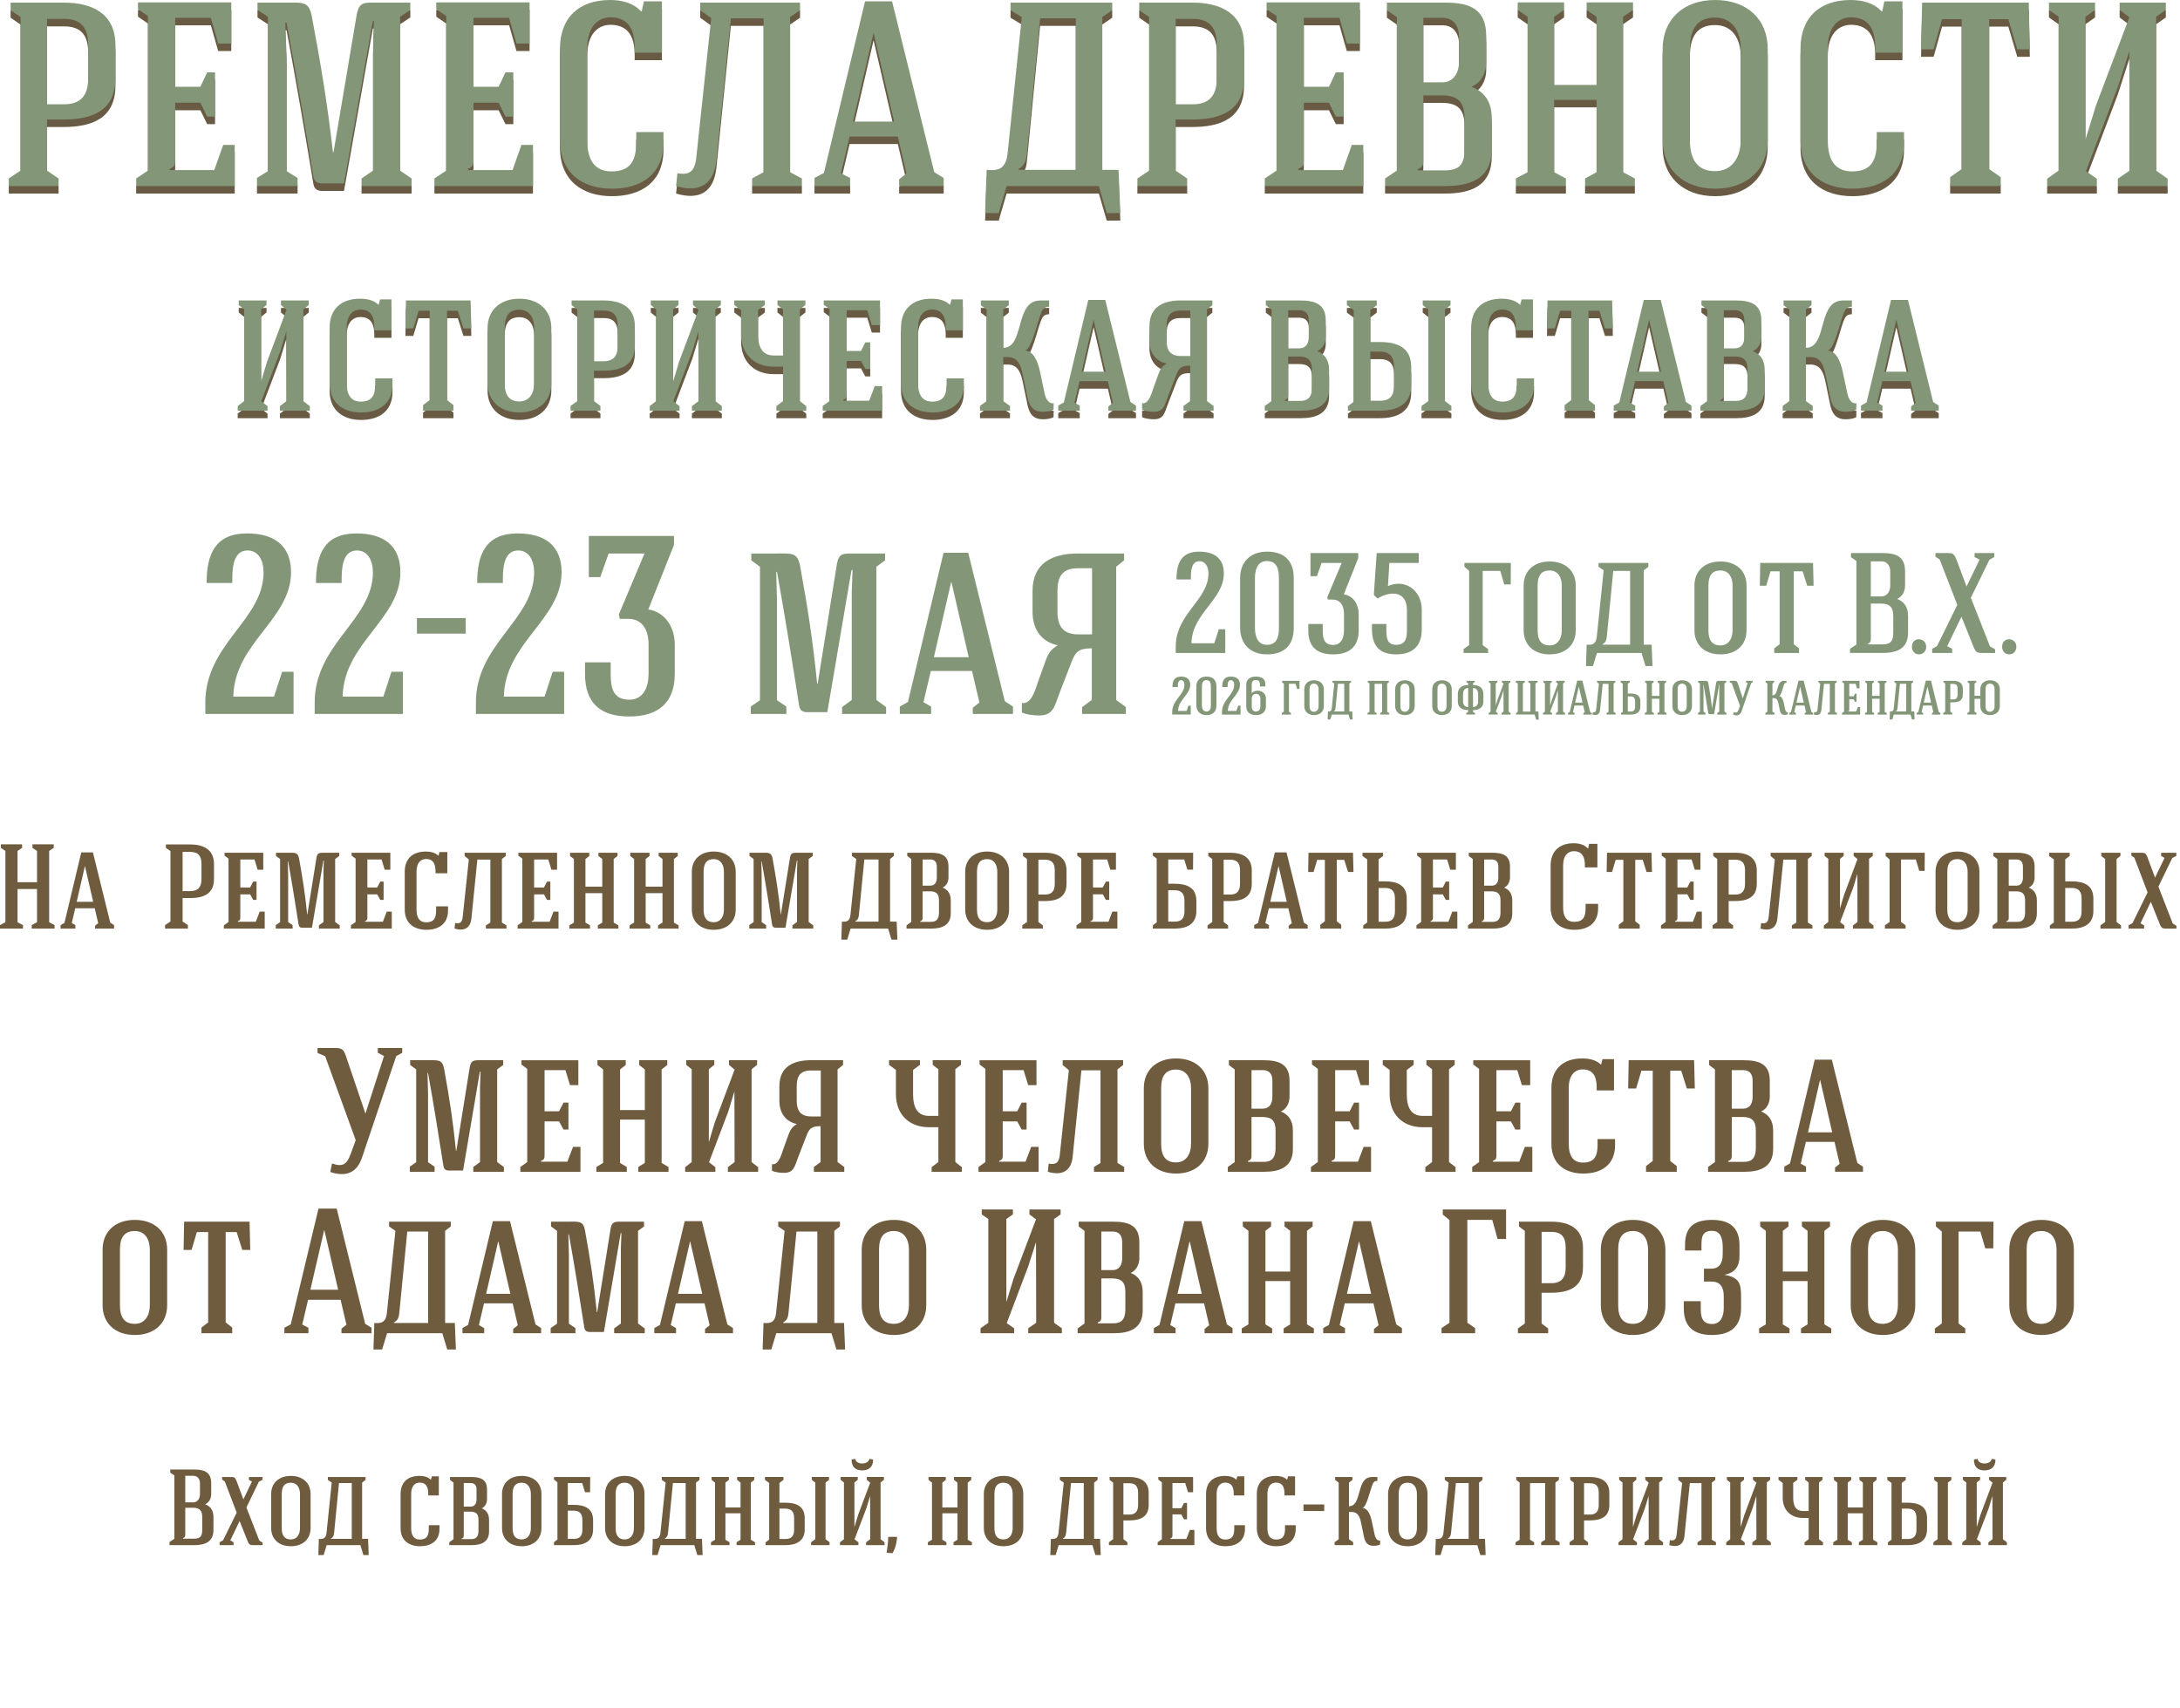 <?xml version="1.0" encoding="UTF-8"?> <svg xmlns="http://www.w3.org/2000/svg" width="439" height="344" viewBox="0 0 439 344" fill="none"><g clip-path="url(#clip0_290_1159)"><path d="M66.862 234.334L66.505 236.038C69.711 237.13 71.846 236.133 72.844 233.302L79.788 212.715L80.998 212.038V211.076H76.084V212.038L77.331 212.679L73.592 224.287L69.604 212.536C69.176 211.395 68.856 211.075 67.575 211.075H63.943V212.072L65.474 212.713L71.635 229.632L70.566 232.552C69.818 234.546 68.964 235.074 66.863 234.332L66.862 234.334ZM100.12 234.044V215.385L101.33 214.494V213.532H96.524C95.277 213.532 94.85 213.675 94.601 214.921L91.895 231.764H91.823C91.183 225.497 90.542 221.402 89.402 215.099C88.974 213.318 88.227 213.532 85.734 213.532H82.601V214.494L83.811 215.385V234.079L82.529 234.97V236.002H87.514V234.97L86.197 234.079V220.157L86.089 216.097H86.197C87.336 222.436 88.298 228.453 89.295 234.827C89.402 235.468 89.722 235.754 90.435 235.754H93.248L96.63 215.848C96.666 215.848 96.737 215.848 96.772 215.848L96.665 218.982V234.044L95.312 235.04V236.002H101.473V235.04L100.12 234.044ZM104.784 236.002H116.892V230.982H115.396L114.256 233.973H108.95V233.795C109.52 233.617 109.662 233.332 109.662 232.798V225.855H112.582L113.472 227.493H114.469V222.081H113.472L112.582 223.825H109.662V215.529H113.864L114.791 218.556H116.464V213.536H104.998V214.39L106.173 215.28V234.046L104.784 235.042V236.004V236.002ZM121.448 215.385V234.222L120.096 235.04V236.002H126.22V235.04L124.868 234.222V225.497H129.852V234.222L128.535 235.04V236.002H134.624V235.04L133.236 234.222V215.385L134.376 214.494V213.532H128.714V214.494L129.854 215.385V223.575H124.87V215.385L126.01 214.494V213.532H120.312V214.494L121.452 215.385H121.448ZM146.79 213.533V214.46L147.93 215.42L143.948 226.032L142.743 230.055V215.35L143.84 214.46V213.533H138.184V214.46L139.288 215.35V234.045L137.971 235.077V236.003H144.054V235.077L142.778 234.08L146.648 223.897L147.894 219.803L147.93 234.046L146.577 235.078V236.004H152.672V235.078L151.355 234.046V215.351L152.459 214.461V213.534H146.791L146.79 213.533ZM160.725 233.083L162.328 228.952C162.932 227.279 163.396 226.816 165.247 226.816V234.044L163.894 235.04V236.002H170.019V235.04L168.666 234.044V215.385L169.769 214.494V213.532H163.288C159.799 213.532 156.95 214.815 156.95 218.767V221.686C156.95 224.428 158.445 225.96 160.475 226.387C159.549 226.921 159.158 227.527 158.802 228.488L157.698 231.55C157.484 232.084 156.879 234.755 155.455 234.469V235.786C156.095 236.106 157.128 236.213 157.841 236.213C159.906 236.249 160.049 234.824 160.725 233.079V233.083ZM165.283 215.599V224.857H163.325C161.224 224.857 160.441 223.682 160.441 221.687V218.768C160.441 216.773 161.117 215.599 163.29 215.599H165.284H165.283ZM192.381 234.044V215.349L193.521 214.458V213.532H187.824V214.458L188.964 215.349V224.749H187.111C184.726 224.749 183.871 223.04 183.871 220.369V217.912V215.491L185.26 214.458V213.532H179.029V214.458L180.418 215.491V217.912V220.369C180.418 224.429 183.053 227.028 187.077 227.028H188.964V234.044L187.61 235.076V236.002H193.699V235.076L192.382 234.044H192.381ZM197.045 236.002H209.152V230.982H207.657L206.517 233.973H201.211V233.795C201.781 233.617 201.923 233.332 201.923 232.798V225.855H204.843L205.733 227.493H206.73V222.081H205.733L204.843 223.825H201.923V215.529H206.125L207.051 218.556H208.725V213.536H197.259V214.39L198.434 215.28V234.046L197.045 235.042V236.004V236.002ZM221.615 215.563V234.222L220.298 235.04V236.002H226.387V235.04L225.034 234.222V215.385L226.174 214.494V213.532H213.996V214.494L215.242 215.527L213.426 232.511C213.248 234.612 212.179 234.506 211.183 234.363L211.005 236.001C213.818 236.814 215.777 235.965 216.025 232.796L217.77 215.562H221.616L221.615 215.563ZM243.336 230.376V219.16C243.336 215.528 240.772 213.177 236.819 213.177C232.867 213.177 230.338 215.563 230.338 219.16V230.376C230.338 233.972 232.865 236.358 236.819 236.358C240.771 236.358 243.336 234.009 243.336 230.376ZM233.829 230.376V219.16C233.829 216.667 234.754 215.42 236.82 215.42C238.885 215.42 239.847 217.094 239.847 219.16V230.376C239.847 232.405 238.885 234.115 236.82 234.115C234.755 234.115 233.829 232.833 233.829 230.376ZM260.357 231.444V227.67C260.357 225.605 259.395 224.429 257.936 223.86C259.076 223.362 259.681 222.151 259.681 220.905V217.665C259.681 214.353 257.65 213.534 254.375 213.534H247.466V214.496L248.641 215.387V234.046L247.252 235.042V236.004H254.587C257.685 236.004 260.356 235.078 260.356 231.446L260.357 231.444ZM256.227 217.664V220.904C256.227 222.292 255.621 223.29 254.304 223.29H252.025V215.527H254.304C255.55 215.527 256.227 216.239 256.227 217.664ZM254.518 234.008H251.313V233.83C251.883 233.652 252.025 233.367 252.025 232.761V224.963H254.232C256.191 224.963 256.867 225.854 256.867 227.669V231.373C256.832 233.224 256.049 234.008 254.517 234.008H254.518ZM263.99 236.002H276.097V230.982H274.602L273.462 233.973H268.156V233.795C268.726 233.617 268.868 233.332 268.868 232.798V225.855H271.788L272.678 227.493H273.675V222.081H272.678L271.788 223.825H268.868V215.529H273.07L273.996 218.556H275.67V213.536H264.204V214.39L265.379 215.28V234.046L263.99 235.042V236.004V236.002ZM291.8 234.044V215.349L292.94 214.458V213.532H287.243V214.458L288.383 215.349V224.749H286.531C284.145 224.749 283.291 223.04 283.291 220.369V217.912V215.491L284.679 214.458V213.532H278.448V214.458L279.837 215.491V217.912V220.369C279.837 224.429 282.472 227.028 286.496 227.028H288.383V234.044L287.029 235.076V236.002H293.118V235.076L291.801 234.044H291.8ZM296.464 236.002H308.572V230.982H307.077L305.936 233.973H300.63V233.795C301.2 233.617 301.343 233.332 301.343 232.798V225.855H304.262L305.153 227.493H306.149V222.081H305.153L304.262 223.825H301.343V215.529H305.545L306.471 218.556H308.144V213.536H296.678V214.39L297.853 215.28V234.046L296.464 235.042V236.004V236.002ZM325.022 219.622V213.319H322.707L322.423 214.388H322.352C321.355 213.426 319.931 213.177 318.613 213.177C314.803 213.177 312.417 215.278 312.417 219.124V230.376C312.417 234.506 315.266 236.358 318.827 236.358C322.423 236.358 325.236 234.649 325.236 230.661V229.415H321.71V230.626C321.71 232.833 321.07 234.151 318.791 234.151C316.974 234.151 315.907 233.047 315.907 230.377V219.125C315.907 216.312 317.332 215.386 318.72 215.386C320.963 215.386 321.534 217.024 321.534 219.018V219.623H325.023L325.022 219.622ZM336.346 215.634H338.553L339.693 219.23H341.296L341.153 213.533H327.979L327.871 219.23H329.474L330.542 215.634H332.821V233.83L331.468 234.862V236.002H337.664V234.862L336.347 233.83V215.634H336.346ZM357.07 231.444V227.67C357.07 225.605 356.108 224.429 354.648 223.86C355.788 223.362 356.393 222.151 356.393 220.905V217.665C356.393 214.353 354.363 213.534 351.087 213.534H344.178V214.496L345.353 215.387V234.046L343.964 235.042V236.004H351.3C354.397 236.004 357.068 235.078 357.068 231.446L357.07 231.444ZM352.939 217.664V220.904C352.939 222.292 352.333 223.29 351.016 223.29H348.737V215.527H351.016C352.263 215.527 352.939 216.239 352.939 217.664ZM351.23 234.008H348.025V233.83C348.595 233.652 348.737 233.367 348.737 232.761V224.963H350.945C352.903 224.963 353.58 225.854 353.58 227.669V231.373C353.544 233.224 352.761 234.008 351.229 234.008H351.23ZM374.021 234.222L368.892 213.426H365.439L360.454 234.328L359.314 234.969V236.001H363.694V234.969L362.625 234.363L363.658 229.983H369.427L370.459 234.397L369.534 235.146V236H375.161V234.967L374.021 234.219V234.222ZM364.086 228.061L366.507 217.521H366.543L368.964 228.061H364.086ZM33.659 262.891V251.675C33.659 248.043 31.095 245.693 27.142 245.693C23.19 245.693 20.661 248.078 20.661 251.675V262.891C20.661 266.487 23.189 268.874 27.142 268.874C31.094 268.874 33.659 266.524 33.659 262.891ZM24.152 262.891V251.675C24.152 249.182 25.077 247.936 27.143 247.936C29.208 247.936 30.17 249.609 30.17 251.675V262.891C30.17 264.921 29.208 266.631 27.143 266.631C25.078 266.631 24.152 265.348 24.152 262.891ZM45.445 248.15H47.652L48.792 251.746H50.395L50.253 246.049H37.078L36.97 251.746H38.573L39.641 248.15H41.92V266.345L40.568 267.378V268.518H46.763V267.378L45.446 266.345V248.15H45.445ZM60.864 266.773L62.039 261.788H68.59L69.765 266.809L68.768 267.592V268.518H74.821V267.413L73.539 266.631L67.806 243.414H64.138L58.548 266.737L57.266 267.413V268.518H62.108V267.413L60.862 266.773H60.864ZM62.502 259.758L65.28 247.758H65.315L68.093 259.758H62.502ZM91.594 266.453H89.635V247.9L90.776 247.01V246.048H78.349L78.343 247.01L79.625 247.9L77.916 264.386C77.738 266.273 76.847 266.594 75.382 266.451L75.204 271.792H76.954L77.951 268.517H89.067L90.063 271.792H91.808L91.594 266.451V266.453ZM86.218 266.453H79.339V266.345C80.307 265.811 80.343 265.063 80.449 264.03L82.016 248.042H86.218V266.451V266.453ZM107.832 266.737L102.704 245.941H99.25L94.265 266.843L93.125 267.484V268.517H97.505V267.484L96.437 266.878L97.469 262.498H103.238L104.271 266.913L103.346 267.661V268.516H108.972V267.483L107.832 266.735V266.737ZM97.897 260.576L100.318 250.037H100.354L102.775 260.576H97.897ZM128.484 266.559V247.9L129.695 247.01V246.048H124.888C123.642 246.048 123.215 246.19 122.965 247.436L120.26 264.28H120.188C119.547 258.013 118.907 253.917 117.767 247.614C117.339 245.834 116.592 246.048 114.099 246.048H110.965V247.01L112.176 247.9V266.595L110.894 267.485V268.518H115.879V267.485L114.561 266.595V252.672L114.454 248.612H114.561C115.7 254.951 116.662 260.968 117.659 267.343C117.767 267.983 118.087 268.269 118.799 268.269H121.612L124.995 248.364C125.03 248.364 125.102 248.364 125.137 248.364L125.029 251.497V266.559L123.676 267.556V268.518H129.837V267.556L128.484 266.559ZM146.467 266.737L141.339 245.941H137.885L132.9 266.843L131.76 267.484V268.517H136.14V267.484L135.072 266.878L136.104 262.498H141.873L142.905 266.913L141.98 267.661V268.516H147.607V267.483L146.467 266.735V266.737ZM136.532 260.576L138.953 250.037H138.989L141.41 260.576H136.532ZM169.968 266.453H168.009V247.9L169.149 247.01V246.048H156.723L156.716 247.01L157.999 247.9L156.29 264.386C156.112 266.273 155.221 266.594 153.755 266.451L153.577 271.792H155.328L156.324 268.517H167.44L168.437 271.792H170.182L169.968 266.451V266.453ZM164.591 266.453H157.713V266.345C158.681 265.811 158.716 265.063 158.823 264.03L160.389 248.042H164.591V266.451V266.453ZM186.526 262.891V251.675C186.526 248.043 183.963 245.693 180.009 245.693C176.057 245.693 173.528 248.078 173.528 251.675V262.891C173.528 266.487 176.056 268.874 180.009 268.874C183.961 268.874 186.526 266.524 186.526 262.891ZM177.019 262.891V251.675C177.019 249.182 177.944 247.936 180.01 247.936C182.076 247.936 183.037 249.609 183.037 251.675V262.891C183.037 264.921 182.076 266.631 180.01 266.631C177.945 266.631 177.019 265.348 177.019 262.891ZM207.31 243.592V244.588L208.627 245.585L204.111 257.515L202.657 262.215V245.515L203.969 244.588V243.592H197.707V244.588L199.024 245.515V266.417L197.458 267.521V268.518H204.218V267.521L202.728 266.488L207.06 255.059L208.627 250.18L208.663 266.418L207.06 267.522V268.519H213.831V267.522L212.264 266.418V245.516L213.581 244.59V243.593H207.309L207.31 243.592ZM230.111 263.96V260.186C230.111 258.12 229.149 256.944 227.69 256.376C228.83 255.877 229.434 254.667 229.434 253.42V250.18C229.434 246.869 227.404 246.05 224.128 246.05H217.22V247.012L218.394 247.902V266.561L217.006 267.558V268.52H224.341C227.439 268.52 230.11 267.594 230.11 263.962L230.111 263.96ZM225.981 250.179V253.419C225.981 254.808 225.375 255.806 224.058 255.806H221.779V248.042H224.058C225.304 248.042 225.981 248.755 225.981 250.179ZM224.272 266.523H221.066V266.345C221.636 266.167 221.779 265.883 221.779 265.277V257.479H223.986C225.945 257.479 226.621 258.369 226.621 260.184V263.888C226.585 265.739 225.803 266.523 224.271 266.523H224.272ZM247.062 266.737L241.934 245.941H238.48L233.495 266.843L232.355 267.484V268.517H236.735V267.484L235.667 266.878L236.699 262.498H242.468L243.501 266.913L242.575 267.661V268.516H248.202V267.483L247.062 266.735V266.737ZM237.127 260.576L239.548 250.037H239.584L242.005 260.576H237.127ZM251.406 247.9V266.737L250.053 267.556V268.518H256.178V267.556L254.825 266.737V258.013H259.81V266.737L258.493 267.556V268.518H264.582V267.556L263.193 266.737V247.9L264.333 247.01V246.048H258.672V247.01L259.812 247.9V256.09H254.827V247.9L255.967 247.01V246.048H250.269V247.01L251.409 247.9H251.406ZM281.174 266.737L276.046 245.941H272.593L267.608 266.843L266.468 267.484V268.517H270.848V267.484L269.779 266.878L270.812 262.498H276.581L277.613 266.913L276.688 267.661V268.516H282.315V267.483L281.174 266.735V266.737ZM271.24 260.576L273.661 250.037H273.697L276.118 260.576H271.24ZM303.287 249.538V243.592H290.539V244.624L291.892 245.729V266.417L290.29 267.485V268.518H297.055V267.485L295.488 266.417V245.693H300.509L301.577 249.538H303.286H303.287ZM318.777 255.271V251.283C318.777 247.331 315.857 246.049 312.402 246.049H305.885V247.011L307.06 247.901V266.56L305.672 267.557V268.519H311.761V267.557L310.443 266.56V260.365H312.331C315.856 260.365 318.776 259.332 318.776 255.272L318.777 255.271ZM310.445 248.114H312.439C314.575 248.114 315.288 249.289 315.288 251.283V255.271C315.288 257.266 314.504 258.441 312.403 258.441H310.446V248.114H310.445ZM335.371 262.891V251.675C335.371 248.043 332.807 245.693 328.854 245.693C324.902 245.693 322.373 248.078 322.373 251.675V262.891C322.373 266.487 324.9 268.874 328.854 268.874C332.806 268.874 335.371 266.524 335.371 262.891ZM325.864 262.891V251.675C325.864 249.182 326.789 247.936 328.855 247.936C330.92 247.936 331.882 249.609 331.882 251.675V262.891C331.882 264.921 330.92 266.631 328.855 266.631C326.79 266.631 325.864 265.348 325.864 262.891ZM347.3 256.766V256.731C349.365 256.374 350.291 255.022 350.291 253.063V250.784C350.291 247.188 348.262 245.692 344.772 245.692C341.211 245.692 339.324 247.08 339.324 250.748V251.852H342.635V250.748C342.635 249.145 342.813 247.899 344.772 247.899C346.411 247.899 346.837 249.288 346.909 250.783C346.945 251.459 346.909 252.137 346.909 252.706C346.909 254.237 346.303 255.519 344.594 255.519H343.134V258.118C343.49 258.118 344.344 258.082 344.701 258.118C346.588 258.118 347.122 259.471 347.122 261.074V263.495C347.122 265.062 346.516 266.664 344.772 266.664C342.707 266.664 342.493 265.098 342.493 263.495V262.07H339.075V263.495C339.075 267.198 341.033 268.872 344.772 268.872C348.404 268.872 350.611 267.233 350.611 263.495V261.074C350.611 258.51 350.219 257.264 347.3 256.765V256.766ZM355.596 247.9V266.737L354.243 267.556V268.518H360.368V267.556L359.015 266.737V258.013H364V266.737L362.683 267.556V268.518H368.772V267.556L367.383 266.737V247.9L368.523 247.01V246.048H362.862V247.01L364.002 247.9V256.09H359.017V247.9L360.157 247.01V246.048H354.459V247.01L355.599 247.9H355.596ZM385.685 262.891V251.675C385.685 248.043 383.121 245.693 379.168 245.693C375.216 245.693 372.687 248.078 372.687 251.675V262.891C372.687 266.487 375.215 268.874 379.168 268.874C383.12 268.874 385.685 266.524 385.685 262.891ZM376.178 262.891V251.675C376.178 249.182 377.103 247.936 379.169 247.936C381.234 247.936 382.196 249.609 382.196 251.675V262.891C382.196 264.921 381.234 266.631 379.169 266.631C377.104 266.631 376.178 265.348 376.178 262.891ZM401.436 246.049H389.852V247.011L391.027 248.043V266.56L389.638 267.557V268.519H395.763V267.557L394.41 266.56V248.043H398.796L399.792 251.426H401.4L401.436 246.049ZM417.626 262.891V251.675C417.626 248.043 415.063 245.693 411.109 245.693C407.157 245.693 404.628 248.078 404.628 251.675V262.891C404.628 266.487 407.156 268.874 411.109 268.874C415.061 268.874 417.626 266.524 417.626 262.891ZM408.119 262.891V251.675C408.119 249.182 409.044 247.936 411.11 247.936C413.175 247.936 414.137 249.609 414.137 251.675V262.891C414.137 264.921 413.175 266.631 411.11 266.631C409.045 266.631 408.119 265.348 408.119 262.891Z" fill="#6F5B3E"></path><path d="M34.133 311.2H39.071C41.204 311.2 42.988 310.613 42.988 308.111V305.545C42.988 304.131 42.313 303.348 41.312 302.956C42.095 302.629 42.531 301.803 42.531 300.954V298.758C42.531 296.517 41.182 295.973 39.158 295.973H34.285V296.603L35.111 297.169V309.917L34.132 310.57V311.2H34.133ZM40.268 298.757V300.953C40.268 301.736 39.832 302.585 38.919 302.585H37.309V297.233H38.919C39.812 297.233 40.268 297.929 40.268 298.757ZM40.725 308.11C40.725 309.372 40.355 309.894 39.071 309.894H36.852V309.786C37.222 309.655 37.309 309.459 37.309 309.068V303.673H38.876C40.224 303.673 40.725 304.282 40.725 305.544V308.11ZM49.014 301.976L47.642 298.299C47.36 297.538 47.142 297.473 46.554 297.473H44.727V297.995L45.271 298.366L47.664 304.652L44.922 310.222L44.227 310.614V311.202H47.033V310.614L46.381 310.244L48.251 306.35L49.862 310.375C50.167 311.158 50.427 311.202 51.015 311.202H52.885V310.701L52.211 310.266L49.623 303.609L52.124 298.431L52.864 298.039V297.473H50.122V298.039L50.731 298.409L49.013 301.977L49.014 301.976ZM62.545 307.763V300.91C62.545 298.69 60.979 297.255 58.565 297.255C56.15 297.255 54.605 298.713 54.605 300.91V307.763C54.605 309.959 56.15 311.418 58.565 311.418C60.98 311.418 62.545 309.982 62.545 307.763ZM56.737 307.763V300.91C56.737 299.387 57.302 298.625 58.564 298.625C59.826 298.625 60.413 299.648 60.413 300.91V307.763C60.413 309.003 59.826 310.047 58.564 310.047C57.302 310.047 56.737 309.265 56.737 307.763ZM74.119 309.939H72.922V298.605L73.618 298.061V297.473H66.025L66.022 298.061L66.805 298.605L65.76 308.677C65.652 309.83 65.108 310.026 64.212 309.939L64.104 313.202H65.173L65.782 311.199H72.574L73.183 313.202H74.249L74.119 309.939ZM70.834 309.939H66.632V309.874C67.223 309.547 67.245 309.091 67.31 308.459L68.266 298.691H70.834V309.939ZM88.368 301.193V297.343H86.954L86.78 297.995H86.736C86.127 297.408 85.258 297.256 84.452 297.256C82.124 297.256 80.666 298.539 80.666 300.889V307.764C80.666 310.287 82.406 311.419 84.582 311.419C86.78 311.419 88.499 310.374 88.499 307.938V307.177H86.346V307.916C86.346 309.265 85.954 310.07 84.562 310.07C83.452 310.07 82.799 309.396 82.799 307.764V300.889C82.799 299.17 83.67 298.605 84.518 298.605C85.888 298.605 86.237 299.606 86.237 300.824V301.193H88.369H88.368ZM98.484 308.416V306.109C98.484 304.848 97.897 304.13 97.006 303.781C97.701 303.476 98.072 302.737 98.072 301.976V299.996C98.072 297.974 96.832 297.473 94.831 297.473H90.61V298.061L91.328 298.605V310.004L90.48 310.613V311.2H94.961C96.854 311.2 98.486 310.635 98.486 308.416H98.484ZM95.961 299.996V301.976C95.961 302.824 95.591 303.433 94.786 303.433H93.394V298.69H94.786C95.547 298.69 95.961 299.126 95.961 299.995V299.996ZM94.917 309.982H92.959V309.874C93.307 309.765 93.394 309.591 93.394 309.221V304.457H94.743C95.939 304.457 96.353 305.001 96.353 306.11V308.373C96.331 309.505 95.853 309.983 94.918 309.983L94.917 309.982ZM109.035 307.763V300.91C109.035 298.69 107.468 297.255 105.054 297.255C102.64 297.255 101.095 298.713 101.095 300.91V307.763C101.095 309.959 102.64 311.418 105.054 311.418C107.469 311.418 109.035 309.982 109.035 307.763ZM103.226 307.763V300.91C103.226 299.387 103.792 298.625 105.053 298.625C106.315 298.625 106.902 299.648 106.902 300.91V307.763C106.902 309.003 106.315 310.047 105.053 310.047C103.792 310.047 103.226 309.265 103.226 307.763ZM119.433 308.024V306.196C119.433 303.716 117.649 303.085 115.495 303.085H114.342V298.691H117.239L117.805 300.54H118.831L118.852 297.473H111.557V297.995L112.253 298.539V310.069L111.557 310.613V311.2H115.539C117.648 311.2 119.432 310.439 119.432 308.025L119.433 308.024ZM115.56 309.938H114.342V304.259H115.539C116.822 304.259 117.279 304.977 117.279 306.195V308.022C117.279 309.241 116.844 309.937 115.56 309.937V309.938ZM129.788 307.762V300.909C129.788 298.689 128.221 297.254 125.808 297.254C123.393 297.254 121.848 298.712 121.848 300.909V307.762C121.848 309.958 123.393 311.417 125.808 311.417C128.222 311.417 129.788 309.981 129.788 307.762ZM123.979 307.762V300.909C123.979 299.386 124.545 298.624 125.807 298.624C127.068 298.624 127.656 299.647 127.656 300.909V307.762C127.656 309.002 127.068 310.046 125.807 310.046C124.545 310.046 123.979 309.263 123.979 307.762ZM141.361 309.938H140.165V298.603L140.861 298.059V297.472H133.268L133.265 298.059L134.048 298.603L133.003 308.676C132.894 309.829 132.351 310.025 131.455 309.938L131.346 313.2H132.416L133.025 311.198H139.816L140.425 313.2H141.492L141.361 309.938ZM138.077 309.938H133.875V309.873C134.466 309.546 134.487 309.09 134.552 308.458L135.509 298.69H138.077V309.938ZM143.994 298.603V310.111L143.167 310.612V311.199H146.91V310.612L146.082 310.111V304.781H149.128V310.111L148.323 310.612V311.199H152.043V310.612L151.195 310.111V298.603L151.891 298.059V297.472H148.432V298.059L149.128 298.603V303.607H146.082V298.603L146.778 298.059V297.472H143.297V298.059L143.993 298.603H143.994ZM162.051 308.024V305.761C162.051 303.281 160.267 302.65 158.113 302.65H156.959V298.669L157.764 298.059V297.472H154.044V298.059L154.892 298.669V310.09L154.174 310.634V311.199H158.156C160.266 311.199 162.049 310.438 162.049 308.024H162.051ZM166.249 310.003V298.603L166.945 298.059V297.472H163.486V298.059L164.182 298.603V310.003L163.334 310.612V311.199H167.054V310.612L166.249 310.003ZM158.178 309.959H156.959V303.847H158.156C159.439 303.847 159.918 304.543 159.918 305.761V308.024C159.918 309.242 159.483 309.959 158.178 309.959ZM175.821 293.948L175.082 293.817C174.995 294.34 174.451 294.753 173.603 294.753C172.755 294.753 172.298 294.318 172.232 293.817L171.492 293.948C171.471 295.426 172.254 296.144 173.603 296.144C174.973 296.144 175.844 295.448 175.822 293.948H175.821ZM174.544 298.038V297.472H178.004V298.038L177.329 298.582V310.003L178.134 310.634V311.199H174.407V310.634L175.24 310.003L175.219 301.3L174.458 303.802L172.083 310.024L172.866 310.633V311.198H169.146V310.633L169.951 310.002V298.581L169.276 298.037V297.471H172.731V298.037L172.06 298.581V307.565L172.8 305.107L175.239 298.624C175.021 298.429 174.782 298.232 174.543 298.037L174.544 298.038ZM180.673 309.546C180.172 309.524 179.346 309.502 178.867 309.546C178.867 310.569 178.693 311.722 178.54 312.722C178.954 312.787 179.345 312.809 179.758 312.809C180.389 311.612 180.519 310.851 180.673 309.546ZM187.678 298.603V310.111L186.851 310.612V311.199H190.593V310.612L189.766 310.111V304.781H192.811V310.111L192.007 310.612V311.199H195.727V310.612L194.879 310.111V298.603L195.575 298.059V297.472H192.115V298.059L192.811 298.603V303.607H189.766V298.603L190.462 298.059V297.472H186.981V298.059L187.677 298.603H187.678ZM206.061 307.762V300.909C206.061 298.689 204.494 297.254 202.081 297.254C199.666 297.254 198.121 298.712 198.121 300.909V307.762C198.121 309.958 199.666 311.417 202.081 311.417C204.495 311.417 206.061 309.981 206.061 307.762ZM200.252 307.762V300.909C200.252 299.386 200.818 298.624 202.08 298.624C203.341 298.624 203.929 299.647 203.929 300.909V307.762C203.929 309.002 203.341 310.046 202.08 310.046C200.818 310.046 200.252 309.263 200.252 307.762ZM221.528 309.938H220.331V298.603L221.027 298.059V297.472H213.434L213.431 298.059L214.214 298.603L213.17 308.676C213.061 309.829 212.517 310.025 211.621 309.938L211.513 313.2H212.582L213.191 311.198H219.983L220.592 313.2H221.658L221.528 309.938ZM218.243 309.938H214.041V309.873C214.632 309.546 214.654 309.09 214.719 308.458L215.676 298.69H218.243V309.938ZM231.318 303.107V300.671C231.318 298.256 229.534 297.473 227.425 297.473H223.443V298.061L224.161 298.605V310.004L223.313 310.613V311.2H227.033V310.613L226.228 310.004V306.219H227.381C229.535 306.219 231.319 305.588 231.319 303.108L231.318 303.107ZM226.227 298.735H227.445C228.75 298.735 229.186 299.452 229.186 300.671V303.107C229.186 304.325 228.707 305.043 227.424 305.043H226.227V298.734V298.735ZM233.124 311.2H240.52V308.133H239.607L238.911 309.961H235.669V309.852C236.017 309.743 236.104 309.57 236.104 309.243V305.001H237.888L238.432 306.002H239.041V302.696H238.432L237.888 303.762H236.104V298.694H238.672L239.238 300.543H240.261V297.475H233.255V297.998L233.973 298.542V310.006L233.125 310.615V311.203L233.124 311.2ZM250.571 301.193V297.343H249.156L248.982 297.995H248.939C248.33 297.408 247.46 297.256 246.655 297.256C244.327 297.256 242.869 298.539 242.869 300.889V307.764C242.869 310.287 244.609 311.419 246.785 311.419C248.982 311.419 250.701 310.374 250.701 307.938V307.177H248.548V307.916C248.548 309.265 248.156 310.07 246.764 310.07C245.655 310.07 245.002 309.396 245.002 307.764V300.889C245.002 299.17 245.873 298.605 246.721 298.605C248.091 298.605 248.44 299.606 248.44 300.824V301.193H250.572H250.571ZM260.796 301.193V297.343H259.381L259.207 297.995H259.164C258.555 297.408 257.685 297.256 256.879 297.256C254.551 297.256 253.093 298.539 253.093 300.889V307.764C253.093 310.287 254.834 311.419 257.01 311.419C259.207 311.419 260.926 310.374 260.926 307.938V307.177H258.773V307.916C258.773 309.265 258.381 310.07 256.989 310.07C255.879 310.07 255.227 309.396 255.227 307.764V300.889C255.227 299.17 256.097 298.605 256.945 298.605C258.316 298.605 258.664 299.606 258.664 300.824V301.193H260.797H260.796ZM262.493 304.325H266.67V302.999H262.493V304.325ZM277.373 297.473C276.894 297.495 276.329 297.43 275.828 297.517C273.152 298.017 274.24 303.369 271.651 303.369V298.605L272.347 298.061V297.473H268.866V298.061L269.584 298.605V310.004L268.756 310.613V311.2H272.499V310.613L271.651 310.004V304.522H272.239C273.435 304.522 273.849 305.501 274.088 306.698L274.653 309.439C274.872 310.549 275.328 311.354 276.611 311.332C276.959 311.332 277.547 311.288 277.916 311.071L277.938 310.267C277.372 310.397 276.958 309.744 276.828 309.135L276.219 306.285C275.958 305.045 275.414 303.805 274.435 303.718V303.675C275.196 303.414 275.915 300.216 276.284 299.238C276.523 298.607 276.698 298.258 277.372 298.258V297.475L277.373 297.473ZM287.468 307.763V300.91C287.468 298.69 285.901 297.255 283.487 297.255C281.072 297.255 279.527 298.713 279.527 300.91V307.763C279.527 309.959 281.072 311.418 283.487 311.418C285.902 311.418 287.468 309.982 287.468 307.763ZM281.659 307.763V300.91C281.659 299.387 282.224 298.625 283.486 298.625C284.748 298.625 285.335 299.648 285.335 300.91V307.763C285.335 309.003 284.748 310.047 283.486 310.047C282.224 310.047 281.659 309.265 281.659 307.763ZM299.041 309.939H297.844V298.605L298.54 298.061V297.473H290.947L290.944 298.061L291.727 298.605L290.682 308.677C290.574 309.83 290.03 310.026 289.134 309.939L289.026 313.202H290.095L290.704 311.199H297.496L298.105 313.202H299.171L299.041 309.939ZM295.756 309.939H291.554V309.874C292.145 309.547 292.167 309.091 292.232 308.459L293.188 298.691H295.756V309.939ZM308.112 298.713H311.158V310.113L310.353 310.613V311.2H314.073V310.613L313.225 310.113V298.605L313.921 298.061V297.473H305.328V298.061L306.024 298.605V310.113L305.197 310.613V311.2H308.94V310.613L308.112 310.113V298.713ZM324.081 303.107V300.671C324.081 298.256 322.297 297.473 320.187 297.473H316.206V298.061L316.923 298.605V310.004L316.075 310.613V311.2H319.795V310.613L318.991 310.004V306.219H320.144C322.298 306.219 324.082 305.588 324.082 303.108L324.081 303.107ZM318.989 298.735H320.208C321.513 298.735 321.948 299.452 321.948 300.671V303.107C321.948 304.325 321.469 305.043 320.186 305.043H318.989V298.734V298.735ZM331.317 297.473V298.039L332.013 298.626L329.58 305.109L328.844 307.568V298.583L329.515 298.039V297.473H326.059V298.039L326.733 298.583V310.004L325.929 310.635V311.2H329.645V310.635L328.866 310.026L331.229 303.804L331.99 301.303L332.012 310.005L331.186 310.636V311.202H334.91V310.636L334.105 310.005V298.584L334.78 298.04V297.474H331.317V297.473ZM342.636 298.713V310.113L341.832 310.613V311.2H345.552V310.613L344.725 310.113V298.605L345.421 298.061V297.473H337.981V298.061L338.742 298.691L337.632 309.068C337.524 310.351 336.871 310.286 336.262 310.199L336.153 311.2C337.872 311.697 339.069 311.179 339.221 309.243L340.287 298.713H342.636ZM353.007 297.473V298.039L353.702 298.626L351.269 305.109L350.533 307.568V298.583L351.204 298.039V297.473H347.748V298.039L348.422 298.583V310.004L347.618 310.635V311.2H351.334V310.635L350.555 310.026L352.919 303.804L353.68 301.303L353.701 310.005L352.875 310.636V311.202H356.599V310.636L355.795 310.005V298.584L356.469 298.04V297.474H353.007V297.473ZM366.306 310.004V298.583L367.002 298.039V297.473H363.521V298.039L364.217 298.583V304.327H363.086C361.627 304.327 361.106 303.282 361.106 301.65V300.15V298.67L361.954 298.039V297.473H358.148V298.039L358.996 298.67V300.15V301.65C358.996 304.13 360.606 305.718 363.064 305.718H364.217V310.004L363.391 310.635V311.2H367.111V310.635L366.306 310.004ZM370.004 298.605V310.113L369.177 310.613V311.2H372.92V310.613L372.092 310.113V304.783H375.138V310.113L374.333 310.613V311.2H378.053V310.613L377.205 310.113V298.605L377.901 298.061V297.473H374.442V298.061L375.138 298.605V303.608H372.092V298.605L372.788 298.061V297.473H369.307V298.061L370.003 298.605H370.004ZM388.06 308.025V305.762C388.06 303.282 386.277 302.651 384.122 302.651H382.969V298.67L383.774 298.061V297.473H380.054V298.061L380.902 298.67V310.091L380.184 310.635V311.2H384.166C386.275 311.2 388.059 310.439 388.059 308.025H388.06ZM392.259 310.004V298.605L392.955 298.061V297.473H389.496V298.061L390.192 298.605V310.004L389.344 310.613V311.2H393.064V310.613L392.259 310.004ZM384.188 309.961H382.969V303.848H384.166C385.449 303.848 385.928 304.544 385.928 305.762V308.025C385.928 309.243 385.493 309.961 384.188 309.961ZM401.831 293.949L401.092 293.818C401.005 294.341 400.461 294.754 399.613 294.754C398.765 294.754 398.308 294.319 398.242 293.818L397.502 293.949C397.481 295.428 398.263 296.145 399.613 296.145C400.983 296.145 401.854 295.449 401.832 293.949H401.831ZM400.554 298.039V297.473H404.014V298.039L403.339 298.583V310.004L404.144 310.635V311.2H400.417V310.635L401.25 310.004L401.229 301.302L400.468 303.803L398.093 310.025L398.876 310.634V311.199H395.156V310.634L395.961 310.003V298.582L395.286 298.038V297.472H398.741V298.038L398.07 298.582V307.566L398.81 305.108L401.249 298.625C401.031 298.43 400.792 298.233 400.553 298.038L400.554 298.039Z" fill="#6F5B3E"></path><path d="M1.089 171.384V185.739L0 186.32V187.022H4.624V186.32L3.534 185.739V179.059H7.456V185.739L6.391 186.32V187.022H10.99V186.32L9.901 185.739V171.384L10.821 170.755V170.053H6.536V170.755L7.456 171.384V177.679H3.534V171.384L4.454 170.755V170.053H0.169V170.755L1.089 171.384ZM22.198 185.812L18.713 171.674H16.365L12.976 185.885L12.201 186.32V187.022H15.179V186.32L14.453 185.909L15.154 182.932H19.076L19.777 185.934L19.148 186.442V187.023H22.973V186.321L22.197 185.812H22.198ZM15.445 181.624L17.091 174.458H17.116L18.762 181.624H15.445ZM43.091 177.049V174.023C43.091 171.07 40.937 170.077 38.322 170.077H33.408V170.779L34.328 171.408V185.594L33.239 186.32V187.022H37.838V186.32L36.773 185.594V180.873H38.274C40.937 180.873 43.092 180.074 43.092 177.048L43.091 177.049ZM36.773 171.578H38.346C39.992 171.578 40.573 172.473 40.573 174.023V177.049C40.573 178.598 39.943 179.47 38.322 179.47H36.773V171.579V171.578ZM45.076 187.023H53.306V183.609H52.289L51.515 185.643H47.908V185.522C48.296 185.402 48.393 185.207 48.393 184.845V180.125H50.377L50.983 181.238H51.661V177.558H50.983L50.377 178.745H48.393V173.104H51.249L51.879 175.162H53.017V171.748H45.222V172.329L46.021 172.934V185.692L45.077 186.369V187.023H45.076ZM67.492 185.692V173.007L68.315 172.402V171.748H65.047C64.2 171.748 63.909 171.845 63.74 172.693L61.901 184.143H61.852C61.416 179.883 60.98 177.099 60.206 172.814C59.916 171.604 59.407 171.749 57.713 171.749H55.583V172.403L56.406 173.008V185.717L55.534 186.322V187.024H58.922V186.322L58.027 185.717V176.252L57.954 173.492H58.027C58.801 177.801 59.454 181.891 60.133 186.225C60.206 186.66 60.424 186.854 60.908 186.854H62.82L65.12 173.323C65.144 173.323 65.193 173.323 65.217 173.323L65.144 175.453V185.693L64.224 186.37V187.024H68.412V186.37L67.492 185.693V185.692ZM70.664 187.023H78.894V183.609H77.878L77.103 185.643H73.497V185.522C73.884 185.402 73.981 185.207 73.981 184.845V180.125H75.966L76.572 181.238H77.249V177.558H76.572L75.966 178.745H73.981V173.104H76.838L77.467 175.162H78.605V171.748H70.81V172.329L71.61 172.934V185.692L70.665 186.369V187.023H70.664ZM90.078 175.887V171.603H88.505L88.311 172.329H88.262C87.584 171.675 86.616 171.506 85.72 171.506C83.129 171.506 81.507 172.934 81.507 175.548V183.198C81.507 186.005 83.444 187.265 85.865 187.265C88.31 187.265 90.222 186.103 90.222 183.391V182.544H87.826V183.367C87.826 184.869 87.39 185.763 85.841 185.763C84.606 185.763 83.88 185.013 83.88 183.198V175.548C83.88 173.636 84.848 173.007 85.792 173.007C87.317 173.007 87.704 174.12 87.704 175.476V175.887H90.076H90.078ZM98.745 173.127V185.812L97.849 186.369V187.023H101.988V186.369L101.069 185.812V173.007L101.844 172.402V171.748H93.565V172.402L94.412 173.103L93.177 184.65C93.057 186.078 92.33 186.006 91.652 185.91L91.53 187.023C93.442 187.575 94.774 186.999 94.944 184.844L96.129 173.127H98.744H98.745ZM104.24 187.023H112.47V183.609H111.454L110.68 185.643H107.073V185.522C107.46 185.402 107.557 185.207 107.557 184.845V180.125H109.542L110.148 181.238H110.825V177.558H110.148L109.542 178.745H107.557V173.104H110.414L111.044 175.162H112.181V171.748H104.387V172.329L105.186 172.934V185.692L104.241 186.369V187.023H104.24ZM115.569 173.007V185.812L114.649 186.369V187.023H118.813V186.369L117.894 185.812V179.882H121.282V185.812L120.387 186.369V187.023H124.527V186.369L123.582 185.812V173.007L124.356 172.402V171.748H120.507V172.402L121.282 173.007V178.574H117.894V173.007L118.669 172.402V171.748H114.796V172.402L115.57 173.007H115.569ZM127.697 173.007V185.812L126.777 186.369V187.023H130.941V186.369L130.022 185.812V179.882H133.41V185.812L132.515 186.369V187.023H136.655V186.369L135.71 185.812V173.007L136.484 172.402V171.748H132.635V172.402L133.41 173.007V178.574H130.022V173.007L130.797 172.402V171.748H126.924V172.402L127.698 173.007H127.697ZM148.153 183.198V175.572C148.153 173.103 146.41 171.505 143.723 171.505C141.036 171.505 139.317 173.127 139.317 175.572V183.198C139.317 185.643 141.036 187.265 143.723 187.265C146.41 187.265 148.153 185.667 148.153 183.198ZM141.689 183.198V175.572C141.689 173.877 142.319 173.03 143.723 173.03C145.127 173.03 145.78 174.168 145.78 175.572V183.198C145.78 184.578 145.127 185.739 143.723 185.739C142.319 185.739 141.689 184.869 141.689 183.198ZM162.847 185.691V173.006L163.67 172.401V171.747H160.401C159.554 171.747 159.263 171.844 159.094 172.692L157.255 184.142H157.206C156.771 179.882 156.334 177.098 155.56 172.813C155.27 171.603 154.761 171.748 153.067 171.748H150.937V172.402L151.76 173.007V185.715L150.888 186.321V187.023H154.277V186.321L153.381 185.715V176.251L153.308 173.491H153.381C154.155 177.8 154.809 181.89 155.487 186.224C155.56 186.659 155.778 186.853 156.262 186.853H158.174L160.474 173.321C160.498 173.321 160.547 173.321 160.571 173.321L160.498 175.452V185.692L159.578 186.369V187.023H163.766V186.369L162.847 185.692V185.691ZM180.566 185.618H179.235V173.006L180.009 172.401V171.747H171.561L171.557 172.401L172.428 173.006L171.267 184.214C171.145 185.497 170.54 185.714 169.544 185.618L169.423 189.25H170.613L171.291 187.023H178.847L179.525 189.25H180.712L180.566 185.618ZM176.912 185.618H172.235V185.545C172.893 185.181 172.917 184.673 172.99 183.972L174.055 173.102H176.912V185.618ZM191.461 183.923V181.356C191.461 179.952 190.807 179.153 189.815 178.765C190.59 178.427 191.002 177.604 191.002 176.757V174.554C191.002 172.303 189.622 171.746 187.395 171.746H182.699V172.4L183.498 173.004V185.689L182.553 186.367V187.021H187.54C189.646 187.021 191.462 186.391 191.462 183.922L191.461 183.923ZM188.653 174.554V176.757C188.653 177.701 188.242 178.379 187.346 178.379H185.796V173.102H187.346C188.193 173.102 188.653 173.586 188.653 174.555V174.554ZM187.491 185.666H185.312V185.545C185.7 185.424 185.796 185.23 185.796 184.819V179.517H187.297C188.628 179.517 189.088 180.123 189.088 181.357V183.875C189.065 185.135 188.531 185.667 187.491 185.667V185.666ZM203.202 183.197V175.571C203.202 173.102 201.46 171.504 198.772 171.504C196.085 171.504 194.366 173.126 194.366 175.571V183.197C194.366 185.642 196.085 187.264 198.772 187.264C201.46 187.264 203.202 185.666 203.202 183.197ZM196.739 183.197V175.571C196.739 173.876 197.368 173.029 198.772 173.029C200.176 173.029 200.83 174.167 200.83 175.571V183.197C200.83 184.577 200.176 185.738 198.772 185.738C197.368 185.738 196.739 184.868 196.739 183.197ZM214.773 178.016V175.305C214.773 172.618 212.789 171.746 210.44 171.746H206.01V172.4L206.809 173.004V185.689L205.865 186.367V187.021H210.005V186.367L209.109 185.689V181.478H210.392C212.789 181.478 214.773 180.775 214.773 178.015V178.016ZM209.109 173.151H210.465C211.918 173.151 212.402 173.95 212.402 175.305V178.016C212.402 179.372 211.87 180.17 210.441 180.17H209.11V173.15L209.109 173.151ZM216.783 187.022H225.013V183.608H223.997L223.223 185.642H219.616V185.521C220.003 185.401 220.1 185.206 220.1 184.844V180.124H222.085L222.691 181.237H223.368V177.557H222.691L222.085 178.744H220.1V173.103H222.957L223.586 175.161H224.724V171.747H216.93V172.328L217.729 172.933V185.691L216.784 186.368V187.022H216.783ZM240.919 183.487V181.454C240.919 178.695 238.934 177.992 236.537 177.992H235.254V173.102H238.478L239.107 175.16H240.25L240.274 171.746H232.156V172.327L232.931 172.932V185.761L232.156 186.367V187.021H236.586C238.935 187.021 240.92 186.174 240.92 183.486L240.919 183.487ZM236.609 185.618H235.253V179.3H236.584C238.012 179.3 238.521 180.099 238.521 181.454V183.487C238.521 184.843 238.037 185.618 236.609 185.618ZM252.078 178.016V175.305C252.078 172.618 250.093 171.746 247.745 171.746H243.315V172.4L244.114 173.004V185.689L243.169 186.367V187.021H247.309V186.367L246.414 185.689V181.478H247.697C250.093 181.478 252.078 180.775 252.078 178.015V178.016ZM246.414 173.151H247.77C249.222 173.151 249.707 173.95 249.707 175.305V178.016C249.707 179.372 249.175 180.17 247.746 180.17H246.415V173.15L246.414 173.151ZM262.56 185.812L259.075 171.674H256.726L253.338 185.885L252.562 186.32V187.022H255.541V186.32L254.814 185.909L255.516 182.932H259.437L260.139 185.934L259.509 186.442V187.023H263.334V186.321L262.559 185.812H262.56ZM255.807 181.624L257.453 174.458H257.478L259.124 181.624H255.807ZM269.193 173.176H270.694L271.469 175.621H272.558L272.461 171.748H263.505L263.432 175.621H264.522L265.248 173.176H266.798V185.546L265.878 186.248V187.023H270.09V186.248L269.194 185.546V173.176H269.193ZM283.282 183.489V180.971C283.282 178.212 281.297 177.509 278.901 177.509H277.617V173.079L278.513 172.402V171.748H274.373V172.402L275.318 173.079V185.788L274.519 186.394V187.024H278.949C281.297 187.024 283.282 186.177 283.282 183.49V183.489ZM278.973 185.643H277.616V178.84H278.948C280.375 178.84 280.908 179.616 280.908 180.971V183.489C280.908 184.844 280.424 185.643 278.971 185.643H278.973ZM285.242 187.023H293.472V183.609H292.456L291.681 185.643H288.074V185.522C288.462 185.402 288.559 185.207 288.559 184.845V180.125H290.544L291.149 181.238H291.827V177.558H291.149L290.544 178.745H288.559V173.104H291.415L292.045 175.162H293.183V171.748H285.388V172.329L286.187 172.934V185.692L285.243 186.369V187.023H285.242ZM304.536 183.924V181.357C304.536 179.953 303.882 179.154 302.89 178.767C303.665 178.428 304.077 177.605 304.077 176.758V174.555C304.077 172.304 302.697 171.747 300.47 171.747H295.774V172.401L296.573 173.006V185.691L295.628 186.368V187.022H300.615C302.721 187.022 304.537 186.392 304.537 183.923L304.536 183.924ZM301.728 174.555V176.758C301.728 177.703 301.316 178.38 300.421 178.38H298.871V173.103H300.421C301.268 173.103 301.728 173.587 301.728 174.556V174.555ZM300.566 185.667H298.387V185.546C298.775 185.426 298.871 185.231 298.871 184.82V179.518H300.372C301.703 179.518 302.163 180.124 302.163 181.358V183.876C302.139 185.136 301.606 185.668 300.566 185.668V185.667ZM321.676 174.7V169.956H320.005L319.811 170.875H319.739C319.012 170.076 317.923 169.834 316.882 169.834C314.025 169.834 312.258 171.456 312.258 174.337V182.761C312.258 185.836 314.339 187.264 317.051 187.264C319.763 187.264 321.82 185.957 321.82 182.954V182.035H319.302V182.93C319.302 184.649 318.794 185.666 317.026 185.666C315.574 185.666 314.775 184.77 314.775 182.761V174.337C314.775 172.206 315.816 171.432 316.954 171.432C318.696 171.456 319.157 172.715 319.157 174.24V174.7H321.675H321.676ZM329.301 173.175H330.802L331.577 175.62H332.666L332.569 171.747H323.613L323.54 175.62H324.63L325.356 173.175H326.906V185.545L325.986 186.246V187.022H330.198V186.246L329.302 185.545V173.175H329.301ZM334.481 187.022H342.711V183.608H341.695L340.921 185.642H337.314V185.521C337.702 185.401 337.798 185.206 337.798 184.844V180.124H339.783L340.389 181.237H341.066V177.557H340.389L339.783 178.744H337.798V173.103H340.655L341.285 175.161H342.423V171.747H334.628V172.328L335.427 172.933V185.691L334.482 186.368V187.022H334.481ZM353.775 178.016V175.305C353.775 172.618 351.79 171.746 349.442 171.746H345.012V172.4L345.811 173.004V185.689L344.867 186.367V187.021H349.007V186.367L348.111 185.689V181.478H349.394C351.791 181.478 353.775 180.775 353.775 178.015V178.016ZM348.111 173.151H349.467C350.92 173.151 351.404 173.95 351.404 175.305V178.016C351.404 179.372 350.872 180.17 349.443 180.17H348.112V173.15L348.111 173.151ZM361.739 173.127V185.812L360.844 186.369V187.023H364.983V186.369L364.063 185.812V173.007L364.838 172.402V171.748H356.559V172.402L357.406 173.103L356.172 184.65C356.051 186.078 355.325 186.006 354.646 185.91L354.524 187.023C356.437 187.575 357.769 186.999 357.938 184.844L359.124 173.127H361.738H361.739ZM373.278 171.747V172.377L374.053 173.03L371.346 180.244L370.528 182.98V172.983L371.274 172.378V171.748H367.429V172.378L368.179 172.983V185.692L367.283 186.394V187.024H371.419V186.394L370.551 185.717L373.182 178.794L374.029 176.01L374.053 185.693L373.133 186.395V187.025H377.277V186.395L376.381 185.693V172.984L377.131 172.379V171.749H373.278V171.747ZM387.6 171.747H379.725V172.401L380.524 173.102V185.691L379.58 186.368V187.022H383.744V186.368L382.824 185.691V173.102H385.805L386.483 175.402H387.576L387.6 171.746V171.747ZM398.607 183.198V175.572C398.607 173.103 396.864 171.505 394.177 171.505C391.489 171.505 389.771 173.127 389.771 175.572V183.198C389.771 185.643 391.489 187.265 394.177 187.265C396.864 187.265 398.607 185.667 398.607 183.198ZM392.143 183.198V175.572C392.143 173.877 392.773 173.03 394.177 173.03C395.581 173.03 396.234 174.168 396.234 175.572V183.198C396.234 184.578 395.581 185.739 394.177 185.739C392.773 185.739 392.143 184.869 392.143 183.198ZM410.178 183.924V181.357C410.178 179.953 409.524 179.154 408.532 178.767C409.307 178.428 409.718 177.605 409.718 176.758V174.555C409.718 172.304 408.338 171.747 406.111 171.747H401.415V172.401L402.215 173.006V185.691L401.27 186.368V187.022H406.257C408.363 187.022 410.179 186.392 410.179 183.923L410.178 183.924ZM407.37 174.555V176.758C407.37 177.703 406.958 178.38 406.063 178.38H404.513V173.103H406.063C406.909 173.103 407.37 173.587 407.37 174.556V174.555ZM406.208 185.667H404.029V185.546C404.417 185.426 404.513 185.231 404.513 184.82V179.518H406.014C407.345 179.518 407.805 180.124 407.805 181.358V183.876C407.781 185.136 407.248 185.668 406.208 185.668V185.667ZM421.555 183.489V180.971C421.555 178.212 419.571 177.509 417.174 177.509H415.891V173.079L416.787 172.402V171.748H412.647V172.402L413.591 173.079V185.788L412.792 186.394V187.024H417.222C419.571 187.024 421.555 186.177 421.555 183.49V183.489ZM426.227 185.692V173.007L427.003 172.402V171.748H423.154V172.402L423.929 173.007V185.692L422.984 186.369V187.023H427.123V186.369L426.227 185.692ZM417.247 185.643H415.891V178.84H417.222C418.65 178.84 419.183 179.616 419.183 180.971V183.489C419.183 184.844 418.699 185.643 417.246 185.643H417.247ZM433.974 176.759L432.449 172.668C432.134 171.821 431.892 171.748 431.238 171.748H429.205V172.329L429.809 172.741L432.473 179.737L429.423 185.935L428.649 186.37V187.024H431.771V186.37L431.045 185.959L433.126 181.625L434.918 186.104C435.257 186.976 435.548 187.024 436.2 187.024H438.283V186.467L437.532 185.983L434.652 178.575L437.436 172.814L438.259 172.379V171.749H435.209V172.379L435.886 172.791L433.974 176.76V176.759Z" fill="#6F5B3E"></path><path d="M55.176 140.31H46.983C47.188 129.505 58.607 124.742 58.607 115.268C58.607 109.841 55.176 107.434 49.749 107.434C43.399 107.434 41.606 111.53 41.606 117.419H46.778C46.778 115.115 46.676 110.865 49.851 110.865C52.002 110.865 53.077 112.81 53.077 115.32C53.026 124.998 41.094 129.76 41.35 141.896V143.79H59.119V135.29H56.815L55.176 140.308V140.31ZM77.196 140.31H69.003C69.208 129.505 80.627 124.742 80.627 115.268C80.627 109.841 77.196 107.434 71.768 107.434C65.418 107.434 63.626 111.53 63.626 117.419H68.797C68.797 115.115 68.695 110.865 71.87 110.865C74.021 110.865 75.096 112.81 75.096 115.32C75.045 124.998 63.113 129.76 63.37 141.896V143.79H81.138V135.29H78.834L77.196 140.308V140.31ZM83.956 127.61H93.787V124.487H83.956V127.61ZM109.662 140.31H101.469C101.674 129.505 113.093 124.742 113.093 115.268C113.093 109.841 109.662 107.434 104.235 107.434C97.885 107.434 96.092 111.53 96.092 117.419H101.264C101.264 115.115 101.162 110.865 104.337 110.865C106.488 110.865 107.562 112.81 107.562 115.32C107.511 124.998 95.58 129.76 95.836 141.896V143.79H113.605V135.29H111.301L109.662 140.308V140.31ZM129.787 111.479L124.616 123.769L124.821 124.64H126.613C129.532 124.691 130.608 127.149 130.608 129.76V135.7C130.608 138.363 129.584 140.924 126.716 140.924C123.388 140.924 122.978 138.415 122.978 135.7V133.396H117.807V135.7C117.807 141.59 120.879 144.303 126.716 144.303C132.503 144.303 135.883 141.589 135.883 135.7V129.76C135.883 126.432 133.988 123.256 130.557 122.745L135.728 109.739V107.946H118.573V116.241H120.877L122.567 111.479H129.787ZM176.489 140.975V114.143L178.231 112.862V111.48H171.318C169.525 111.48 168.91 111.685 168.552 113.477L164.661 137.698H164.559C163.637 128.685 162.715 122.797 161.077 113.733C160.462 111.173 159.387 111.48 155.802 111.48H151.296V112.862L153.037 114.143V141.027L151.193 142.307V143.793H158.362V142.307L156.468 141.027V121.005L156.314 115.166H156.468C158.106 124.281 159.489 132.936 160.922 142.102C161.076 143.024 161.537 143.433 162.561 143.433H166.606L171.471 114.808C171.522 114.808 171.625 114.808 171.676 114.808L171.523 119.314V140.975L169.577 142.409V143.792H178.436V142.409L176.49 140.975H176.489ZM202.349 141.231L194.975 111.326H190.008L182.839 141.384L181.2 142.306V143.792H187.499V142.306L185.962 141.435L187.448 135.137H195.743L197.228 141.486L195.897 142.561V143.79H203.988V142.305L202.35 141.23L202.349 141.231ZM188.062 132.373L191.544 117.215H191.595L195.077 132.373H188.062ZM213.358 139.593L215.662 133.653C216.533 131.246 217.199 130.58 219.861 130.58V140.975L217.915 142.409V143.792H226.723V142.409L224.777 140.975V114.143L226.365 112.862V111.48H217.045C212.026 111.48 207.93 113.324 207.93 119.008V123.207C207.93 127.149 210.081 129.351 212.999 129.965C211.668 130.734 211.104 131.604 210.593 132.987L209.006 137.391C208.698 138.159 207.828 142 205.78 141.59V143.484C206.702 143.945 208.187 144.099 209.211 144.099C212.182 144.15 212.386 142.102 213.358 139.593ZM219.913 114.45V127.763H217.097C214.076 127.763 212.949 126.074 212.949 123.207V119.008C212.949 116.14 213.922 114.45 217.046 114.45H219.913Z" fill="#839778"></path><path d="M244.528 129.553H239.929C240.045 123.49 246.453 120.817 246.453 115.501C246.453 112.455 244.528 111.104 241.481 111.104C237.918 111.104 236.912 113.403 236.912 116.708H239.814C239.814 115.415 239.757 113.03 241.539 113.03C242.745 113.03 243.349 114.122 243.349 115.53C243.32 120.961 236.624 123.633 236.768 130.444V131.507H246.738V126.737H245.445L244.526 129.554L244.528 129.553ZM249.729 116.45V126.42C249.729 129.639 251.74 131.794 255.13 131.794C258.521 131.794 260.533 130.07 260.533 126.42V116.45C260.533 112.829 258.521 111.104 255.13 111.104C251.739 111.104 249.729 113.26 249.729 116.45ZM252.717 126.42V116.45C252.717 114.956 253.118 113.001 255.13 113.001C257.17 113.001 257.544 114.668 257.544 116.45V126.42C257.544 128.23 257.17 129.869 255.13 129.869C253.118 129.869 252.717 127.914 252.717 126.42ZM270.188 113.375L267.285 120.272L267.4 120.76H268.406C270.044 120.788 270.647 122.168 270.647 123.634V126.968C270.647 128.462 270.073 129.898 268.463 129.898C266.596 129.898 266.366 128.49 266.366 126.968V125.674H263.463V126.968C263.463 130.273 265.188 131.795 268.463 131.795C271.71 131.795 273.607 130.273 273.607 126.968V123.634C273.607 121.767 272.544 119.985 270.619 119.697L273.521 112.399V111.393H263.895V116.048H265.188L266.136 113.376H270.188V113.375ZM279.498 118.03L279.786 113.375H285.705V111.392H277.229L276.654 119.831L277.401 120.55C280.016 118.945 283.321 118.998 283.321 122.848V126.794C283.321 128.345 283.178 129.869 281.166 129.869C279.241 129.869 279.183 128.375 279.183 126.794V125.668H276.281V126.703C276.281 130.07 277.804 131.794 281.166 131.794C284.642 131.794 286.309 129.954 286.309 126.794V122.848C286.309 118.859 282.976 116.513 279.499 118.03H279.498ZM304.249 113.375H294.901V114.15L295.849 114.984V129.926L294.728 130.731V131.507H299.671V130.731L298.578 129.926V114.984H302.118L302.922 117.714H304.22L304.248 113.375H304.249ZM317.314 126.966V117.914C317.314 114.984 315.246 113.087 312.056 113.087C308.866 113.087 306.826 115.012 306.826 117.914V126.966C306.826 129.869 308.866 131.794 312.056 131.794C315.246 131.794 317.314 129.897 317.314 126.966ZM309.642 126.966V117.914C309.642 115.902 310.389 114.897 312.056 114.897C313.723 114.897 314.499 116.248 314.499 117.914V126.966C314.499 128.605 313.723 129.984 312.056 129.984C310.389 129.984 309.642 128.949 309.642 126.966ZM332.602 129.84H331.021V114.87L331.941 114.151V113.376H321.912L321.907 114.151L322.942 114.87L321.563 128.175C321.42 129.697 320.701 129.957 319.517 129.842L319.374 134.152H320.787L321.591 131.508H330.562L331.366 134.152H332.774L332.602 129.842V129.84ZM328.263 129.84H322.713V129.755C323.493 129.324 323.522 128.72 323.608 127.887L324.873 114.985H328.264V129.842L328.263 129.84ZM351.711 126.966V117.914C351.711 114.984 349.643 113.087 346.453 113.087C343.263 113.087 341.223 115.012 341.223 117.914V126.966C341.223 129.869 343.263 131.794 346.453 131.794C349.643 131.794 351.711 129.897 351.711 126.966ZM344.039 126.966V117.914C344.039 115.902 344.786 114.897 346.453 114.897C348.12 114.897 348.896 116.248 348.896 117.914V126.966C348.896 128.605 348.12 129.984 346.453 129.984C344.786 129.984 344.039 128.949 344.039 126.966ZM361.223 115.07H363.004L363.924 117.972H365.217L365.102 113.375H354.47L354.384 117.972H355.678L356.54 115.07H358.379V129.754L357.287 130.587V131.507H362.287V130.587L361.224 129.754V115.07H361.223ZM372.544 131.506H379.067C381.884 131.506 384.24 130.73 384.24 127.426V124.035C384.24 122.167 383.349 121.133 382.027 120.616C383.062 120.185 383.636 119.092 383.636 117.972V115.07C383.636 112.11 381.854 111.392 379.182 111.392H372.746V112.226L373.838 112.973V129.812L372.545 130.674V131.508L372.544 131.506ZM380.647 115.07V117.972C380.647 119.007 380.073 120.127 378.865 120.127H376.738V113.058H378.865C380.043 113.058 380.647 113.977 380.647 115.07ZM381.251 127.426C381.251 129.092 380.762 129.782 379.067 129.782H376.137V129.639C376.625 129.466 376.74 129.207 376.74 128.691V121.565H378.81C380.592 121.565 381.252 122.369 381.252 124.036V127.427L381.251 127.426ZM385.015 130.27C385.015 131.276 385.734 131.793 386.451 131.793C387.17 131.793 387.888 131.276 387.888 130.27C387.888 129.265 387.141 128.747 386.394 128.747C385.704 128.747 385.015 129.236 385.015 130.27ZM396.02 118.115L393.923 112.541C393.463 111.506 393.204 111.391 392.371 111.391H389.757V112.138L390.59 112.656L394.154 121.822L390.074 130.127L389.096 130.673V131.507H393.119V130.673L392.114 130.156L394.988 124.209L397.459 130.358C397.918 131.451 398.264 131.508 399.096 131.508H401.768V130.789L400.734 130.186L396.884 120.387L400.62 112.743L401.597 112.197V111.392H397.632V112.197L398.637 112.714L396.023 118.115H396.02ZM403.176 130.27C403.176 131.276 403.894 131.793 404.612 131.793C405.331 131.793 406.048 131.276 406.048 130.27C406.048 129.265 405.301 128.747 404.554 128.747C403.865 128.747 403.176 129.236 403.176 130.27ZM238.961 143.183H237.237C237.28 140.91 239.683 139.908 239.683 137.914C239.683 136.772 238.961 136.266 237.819 136.266C236.482 136.266 236.105 137.128 236.105 138.367H237.193C237.193 137.882 237.172 136.988 237.84 136.988C238.293 136.988 238.519 137.397 238.519 137.925C238.508 139.962 235.998 140.964 236.051 143.518V143.916H239.791V142.127H239.305L238.961 143.183ZM240.911 138.27V142.01C240.911 143.216 241.666 144.025 242.937 144.025C244.208 144.025 244.963 143.378 244.963 142.01V138.27C244.963 136.912 244.208 136.266 242.937 136.266C241.666 136.266 240.911 137.074 240.911 138.27ZM242.032 142.01V138.27C242.032 137.71 242.182 136.977 242.937 136.977C243.703 136.977 243.843 137.602 243.843 138.27V142.01C243.843 142.688 243.703 143.303 242.937 143.303C242.182 143.303 242.032 142.57 242.032 142.01ZM248.982 143.185H247.257C247.301 140.911 249.704 139.909 249.704 137.915C249.704 136.773 248.982 136.267 247.839 136.267C246.503 136.267 246.126 137.129 246.126 138.368H247.214C247.214 137.883 247.192 136.989 247.861 136.989C248.314 136.989 248.54 137.399 248.54 137.926C248.529 139.963 246.018 140.965 246.072 143.519V143.917H249.811V142.128H249.326L248.982 143.185ZM252.063 139.612V137.896C252.063 137.29 252.376 136.946 252.882 136.957C253.4 136.957 253.711 137.193 253.722 137.863V138.251H254.811V137.852C254.811 136.611 253.992 136.277 252.872 136.266C251.795 136.266 250.965 136.794 250.965 137.895V142.28C250.965 143.464 251.784 144.024 252.926 144.024C254.068 144.024 254.93 143.431 254.93 142.248V140.73C254.93 138.962 252.808 138.725 252.064 139.61L252.063 139.612ZM252.074 142.281V140.754C252.074 139.354 253.809 139.419 253.809 140.732V142.25C253.809 142.832 253.54 143.304 252.925 143.304C252.408 143.304 252.074 142.983 252.074 142.282V142.281ZM261.689 137.118H258.183V137.409L258.54 137.722V143.326L258.119 143.628V143.919H259.973V143.628L259.563 143.326V137.722H260.891L261.193 138.746H261.68L261.69 137.118H261.689ZM266.588 142.215V138.821C266.588 137.722 265.812 137.011 264.617 137.011C263.421 137.011 262.656 137.733 262.656 138.821V142.215C262.656 143.304 263.421 144.025 264.617 144.025C265.813 144.025 266.588 143.314 266.588 142.215ZM263.711 142.215V138.821C263.711 138.066 263.991 137.689 264.615 137.689C265.241 137.689 265.532 138.195 265.532 138.821V142.215C265.532 142.83 265.241 143.346 264.615 143.346C263.991 143.346 263.711 142.959 263.711 142.215ZM272.32 143.292H271.727V137.679L272.071 137.409V137.118H268.31L268.308 137.409L268.696 137.679L268.178 142.668C268.125 143.239 267.854 143.335 267.411 143.292L267.358 144.909H267.888L268.19 143.917H271.554L271.855 144.909H272.383L272.318 143.292H272.32ZM270.693 143.292H268.611V143.259C268.904 143.098 268.915 142.872 268.947 142.559L269.421 137.721H270.693V143.292ZM276.813 137.732H278.322V143.378L277.924 143.625V143.916H279.766V143.625L279.346 143.378V137.678L279.69 137.408V137.117H275.434V137.408L275.778 137.678V143.378L275.369 143.625V143.916H277.222V143.625L276.813 143.378V137.732ZM284.885 142.214V138.82C284.885 137.721 284.108 137.01 282.913 137.01C281.717 137.01 280.952 137.732 280.952 138.82V142.214C280.952 143.303 281.717 144.024 282.913 144.024C284.109 144.024 284.885 143.313 284.885 142.214ZM282.007 142.214V138.82C282.007 138.065 282.287 137.688 282.912 137.688C283.537 137.688 283.828 138.194 283.828 138.82V142.214C283.828 142.828 283.537 143.345 282.912 143.345C282.287 143.345 282.007 142.958 282.007 142.214ZM292.351 142.214V138.82C292.351 137.721 291.575 137.01 290.38 137.01C289.184 137.01 288.419 137.732 288.419 138.82V142.214C288.419 143.303 289.184 144.024 290.38 144.024C291.576 144.024 292.351 143.313 292.351 142.214ZM289.474 142.214V138.82C289.474 138.065 289.754 137.688 290.379 137.688C291.004 137.688 291.295 138.194 291.295 138.82V142.214C291.295 142.828 291.004 143.345 290.379 143.345C289.754 143.345 289.474 142.958 289.474 142.214ZM298.719 141.244V139.8C298.719 138.507 297.836 137.969 296.629 137.958V137.613L296.973 137.387V137.117H295.325V137.387L295.66 137.613V137.958C294.453 137.969 293.57 138.507 293.57 139.8V141.244C293.57 142.537 294.453 143.011 295.66 143.011V143.367L295.261 143.636V143.916H297.029V143.636L296.63 143.367V143.011C297.837 143.011 298.72 142.536 298.72 141.244H298.719ZM295.659 138.572V142.397C294.937 142.397 294.624 141.902 294.624 141.244V139.8C294.624 139.143 294.937 138.572 295.659 138.572ZM296.628 142.397V138.572C297.361 138.572 297.663 139.143 297.663 139.8V141.244C297.663 141.901 297.35 142.397 296.628 142.397ZM302.433 137.117V137.397L302.778 137.688L301.573 140.899L301.208 142.117V137.667L301.54 137.397V137.117H299.829V137.397L300.162 137.667V143.324L299.764 143.636V143.916H301.605V143.636L301.219 143.334L302.389 140.253L302.766 139.014L302.777 143.325L302.368 143.637V143.917H304.212V143.637L303.814 143.325V137.668L304.148 137.398V137.118H302.433V137.117ZM309.786 143.291H309.204V137.656L309.624 137.408V137.117H307.77V137.408L308.18 137.656V143.313H306.672V137.656L307.07 137.408V137.117H305.227V137.408L305.637 137.656V143.356L305.293 143.625V143.916H309.042L309.344 144.94H309.871L309.786 143.292V143.291ZM313.38 137.117V137.397L313.726 137.688L312.521 140.899L312.156 142.117V137.667L312.488 137.397V137.117H310.777V137.397L311.11 137.667V143.324L310.712 143.636V143.916H312.553V143.636L312.167 143.334L313.337 140.253L313.714 139.014L313.725 143.325L313.315 143.637V143.917H315.16V143.637L314.762 143.325V137.668L315.096 137.398V137.118H313.38V137.117ZM320.206 143.378L318.654 137.086H317.608L316.1 143.41L315.756 143.605V143.917H317.081V143.605L316.757 143.422L317.07 142.097H318.816L319.129 143.433L318.848 143.66V143.919H320.551V143.606L320.206 143.379V143.378ZM317.199 141.514L317.932 138.324H317.943L318.676 141.514H317.199ZM323.912 137.732V143.378L323.514 143.625V143.916H325.357V143.625L324.947 143.378V137.678L325.291 137.408V137.117H321.606V137.408L321.983 137.721L321.434 142.861C321.38 143.496 321.057 143.465 320.755 143.421L320.702 143.916C321.553 144.163 322.146 143.906 322.221 142.947L322.748 137.732H323.912ZM330.324 142.344V141.224C330.324 139.996 329.44 139.683 328.374 139.683H327.803V137.711L328.201 137.409V137.118H326.359V137.409L326.779 137.711V143.368L326.424 143.637V143.917H328.396C329.44 143.917 330.324 143.541 330.324 142.344ZM328.405 143.303H327.802V140.275H328.394C329.03 140.275 329.267 140.619 329.267 141.223V142.343C329.267 142.947 329.052 143.302 328.405 143.302V143.303ZM331.616 137.679V143.379L331.207 143.626V143.917H333.06V143.626L332.651 143.379V140.739H334.16V143.379L333.761 143.626V143.917H335.604V143.626L335.184 143.379V137.679L335.528 137.409V137.118H333.815V137.409L334.16 137.679V140.156H332.651V137.679L332.996 137.409V137.118H331.272V137.409L331.616 137.679ZM340.721 142.215V138.821C340.721 137.722 339.945 137.011 338.749 137.011C337.554 137.011 336.789 137.733 336.789 138.821V142.215C336.789 143.304 337.554 144.025 338.749 144.025C339.946 144.025 340.721 143.314 340.721 142.215ZM337.844 142.215V138.821C337.844 138.066 338.124 137.689 338.748 137.689C339.374 137.689 339.665 138.195 339.665 138.821V142.215C339.665 142.83 339.374 143.346 338.748 143.346C338.124 143.346 337.844 142.959 337.844 142.215ZM347.262 143.325V137.679L347.628 137.409V137.118H346.173C345.796 137.118 345.667 137.162 345.591 137.539L344.772 142.635H344.75C344.556 140.739 344.363 139.499 344.018 137.593C343.888 137.054 343.663 137.118 342.908 137.118H341.96V137.409L342.326 137.679V143.335L341.938 143.605V143.917H343.446V143.605L343.048 143.335V139.123L343.015 137.895H343.048C343.392 139.813 343.683 141.634 343.985 143.562C344.018 143.757 344.114 143.843 344.329 143.843H345.18L346.204 137.819C346.215 137.819 346.237 137.819 346.248 137.819L346.215 138.767V143.325L345.806 143.626V143.917H347.67V143.626L347.261 143.325H347.262ZM350.753 143.168L352.639 137.581L352.962 137.387V137.117H351.605V137.387L351.939 137.57L350.959 140.664L349.913 137.537C349.752 137.106 349.655 137.117 348.986 137.117H348.318V137.397L348.728 137.581L350.398 142.175L350.107 142.952C349.902 143.491 349.676 143.63 349.104 143.438L349.008 143.917C349.817 144.286 350.452 144.038 350.754 143.168H350.753ZM359.761 137.117C359.524 137.128 359.243 137.096 358.996 137.139C357.67 137.387 358.209 140.038 356.927 140.038V137.679L357.272 137.409V137.118H355.547V137.409L355.902 137.679V143.325L355.493 143.626V143.917H357.346V143.626L356.926 143.325V140.609H357.217C357.81 140.609 358.014 141.094 358.133 141.686L358.413 143.044C358.52 143.594 358.747 143.992 359.382 143.981C359.555 143.981 359.846 143.96 360.029 143.852L360.04 143.454C359.76 143.519 359.555 143.195 359.491 142.894L359.189 141.482C359.06 140.868 358.791 140.254 358.305 140.211V140.189C358.682 140.06 359.038 138.476 359.22 137.99C359.339 137.678 359.426 137.506 359.759 137.506V137.118L359.761 137.117ZM364.772 143.378L363.22 137.086H362.175L360.667 143.41L360.323 143.605V143.917H361.647V143.605L361.324 143.422L361.636 142.097H363.382L363.695 143.433L363.415 143.66V143.919H365.117V143.606L364.772 143.379V143.378ZM361.765 141.514L362.498 138.324H362.509L363.242 141.514H361.765ZM368.479 137.732V143.378L368.08 143.625V143.916H369.923V143.625L369.514 143.378V137.678L369.858 137.408V137.117H366.173V137.408L366.549 137.721L366 142.861C365.947 143.496 365.623 143.465 365.321 143.421L365.268 143.916C366.119 144.163 366.712 143.906 366.787 142.947L367.315 137.732H368.479ZM370.925 143.917H374.588V142.398H374.136L373.791 143.304H372.186V143.25C372.358 143.196 372.401 143.11 372.401 142.948V140.847H373.284L373.554 141.342H373.856V139.705H373.554L373.284 140.232H372.401V137.722H373.672L373.952 138.637H374.458V137.118H370.988V137.377L371.343 137.646V143.325L370.923 143.626V143.917H370.925ZM375.968 137.679V143.379L375.559 143.626V143.917H377.412V143.626L377.003 143.379V140.739H378.512V143.379L378.114 143.626V143.917H379.956V143.626L379.536 143.379V137.679L379.88 137.409V137.118H378.167V137.409L378.512 137.679V140.156H377.003V137.679L377.348 137.409V137.118H375.624V137.409L375.968 137.679ZM385.494 143.292H384.901V137.679L385.245 137.409V137.118H381.484L381.482 137.409L381.87 137.679L381.352 142.668C381.298 143.239 381.028 143.335 380.585 143.292L380.532 144.909H381.062L381.364 143.917H384.727L385.029 144.909H385.557L385.492 143.292H385.494ZM383.866 143.292H381.785V143.259C382.078 143.098 382.089 142.872 382.12 142.559L382.595 137.721H383.866V143.292ZM390.407 143.378L388.855 137.086H387.81L386.302 143.41L385.957 143.605V143.917H387.282V143.605L386.959 143.422L387.271 142.097H389.017L389.33 143.433L389.05 143.66V143.919H390.752V143.606L390.407 143.379V143.378ZM387.4 141.514L388.133 138.324H388.144L388.877 141.514H387.4ZM395.267 139.908V138.701C395.267 137.506 394.383 137.117 393.339 137.117H391.367V137.408L391.722 137.678V143.324L391.302 143.625V143.916H393.144V143.625L392.746 143.324V141.448H393.317C394.383 141.448 395.267 141.136 395.267 139.908ZM392.746 137.742H393.349C393.996 137.742 394.211 138.098 394.211 138.7V139.907C394.211 140.51 393.975 140.865 393.339 140.865H392.746V137.741V137.742ZM402.713 142.224V138.808C402.713 137.72 401.937 137.009 400.752 137.009C399.556 137.009 398.791 137.731 398.791 138.808V140.123H397.627V137.676L397.971 137.407V137.116H396.247V137.407L396.591 137.676V143.322L396.182 143.624V143.915H398.025V143.624L397.626 143.322V140.747H398.79V142.224C398.79 143.312 399.556 144.023 400.751 144.023C401.937 144.023 402.712 143.322 402.712 142.224H402.713ZM399.847 142.224V138.808C399.847 138.064 400.127 137.687 400.752 137.687C401.376 137.687 401.658 138.184 401.658 138.808V142.224C401.658 142.849 401.367 143.355 400.752 143.355C400.127 143.355 399.847 142.967 399.847 142.224Z" fill="#839778"></path><path d="M23.247 17.241V10.644C23.247 4.204 18.55 2.04 12.85 2.04H2.136V3.571L4.141 4.944V35.873L1.767 37.456V38.987H11.795V37.456L9.472 35.873V25.581H12.745C18.55 25.581 23.248 23.839 23.248 17.241H23.247ZM9.472 5.313H12.903C16.493 5.313 17.759 7.266 17.759 10.644V17.241C17.759 20.619 16.386 22.519 12.85 22.519H9.472V5.313ZM47.264 38.987V30.7H44.941L43.146 35.767H34.173V35.504C35.07 35.187 35.282 34.712 35.282 33.867V22.203H40.349L41.722 25.001H43.306V16.081H41.722L40.349 18.985H35.282V5.103H42.46L43.938 10.276H46.577V1.989H27.787V3.362L29.792 4.734V35.875L27.418 37.458V38.989H47.264V38.987ZM57.714 35.978V12.913L57.45 6.104H57.714C59.667 16.555 61.356 26.478 63.097 36.981C63.256 37.985 63.783 38.459 64.892 38.459H69.273L75.079 5.735H75.289L75.131 11.013V35.873L72.808 37.456V38.987H82.89V37.456L80.567 35.873V4.891L82.626 3.518V2.04H74.972C72.967 1.987 72.281 2.357 71.858 4.31L67.161 32.178H67.056C65.842 21.833 64.68 14.866 62.728 4.468C62.254 2.463 61.462 2.04 59.509 2.04H51.855V3.518L53.966 4.891V35.978L51.749 37.351V38.987H59.93V37.351L57.713 35.978H57.714ZM107.328 38.987V30.7H105.006L103.211 35.767H94.238V35.504C95.135 35.187 95.347 34.712 95.347 33.867V22.203H100.414L101.786 25.001H103.37V16.081H101.786L100.414 18.985H95.347V5.103H102.525L104.002 10.276H106.642V1.989H87.852V3.362L89.857 4.734V35.875L87.482 37.458V38.989H107.328V38.987ZM133.296 12.122V1.777H129.655L129.232 3.782H129.074C127.49 2.04 125.115 1.513 122.846 1.513C116.618 1.513 112.765 5.049 112.765 11.329V29.697C112.765 36.4 117.304 39.513 123.215 39.513C129.126 39.513 133.612 36.663 133.612 30.118V28.113H128.123V30.066C128.123 33.813 127.014 36.03 123.162 36.03C119.995 36.03 118.253 34.077 118.253 29.697V11.329C118.253 6.684 120.522 4.996 123.003 4.996C126.803 5.049 127.807 7.794 127.807 11.118V12.121H133.296V12.122ZM147.178 5.208H153.775V36.19L151.453 37.456V38.987H161.481V37.456L159.106 36.19V4.944L161.112 3.571V2.04H141.002V3.571L143.219 5.154L140.211 33.295C139.841 36.726 138.152 36.673 136.41 36.409L136.146 38.987C140.738 40.325 143.747 38.847 144.275 33.718L147.178 5.208ZM169.346 36.401L171.088 29.011H180.8L182.541 36.453L181.064 37.613V38.986H190.036V37.349L188.136 36.189L179.639 1.775H174.203L165.916 36.347L164.016 37.349V38.986H171.194V37.349L169.347 36.4L169.346 36.401ZM171.774 26.003L175.89 8.216H175.943L180.06 26.003H171.774ZM205.765 4.944L202.915 32.284C202.599 35.452 201.173 35.979 198.692 35.715L198.376 44.424H201.121L202.705 38.988H221.284L222.867 44.424H225.611L225.242 35.715H221.97V4.944L223.975 3.571V2.04H203.497V3.571L205.766 4.944H205.765ZM206.873 31.703L209.46 5.208H216.638V35.715H205.079V35.557C206.663 34.66 206.715 33.393 206.873 31.703ZM250.523 17.241V10.644C250.523 4.204 245.826 2.04 240.126 2.04H229.412V3.571L231.417 4.944V35.873L229.042 37.456V38.987H239.071V37.456L236.748 35.873V25.581H240.021C245.826 25.581 250.524 23.839 250.524 17.241H250.523ZM236.748 5.313H240.179C243.769 5.313 245.035 7.266 245.035 10.644V17.241C245.035 20.619 243.662 22.519 240.126 22.519H236.748V5.313ZM274.539 38.987V30.7H272.217L270.422 35.767H261.449V35.504C262.346 35.187 262.558 34.712 262.558 33.867V22.203H267.625L268.998 25.001H270.582V16.081H268.998L267.625 18.985H262.558V5.103H269.736L271.214 10.276H273.853V1.989H255.063V3.362L257.068 4.734V35.875L254.694 37.458V38.989H274.539V38.987ZM278.92 38.987H290.902C296.074 38.987 300.402 37.561 300.402 31.492V25.264C300.402 21.833 298.766 19.933 296.338 18.983C298.238 18.191 299.294 16.185 299.294 14.127V8.796C299.294 3.36 296.021 2.04 291.113 2.04H279.29V3.571L281.295 4.944V35.873L278.92 37.456V38.987ZM293.804 8.796V14.127C293.804 16.027 292.749 18.086 290.532 18.086H286.626V5.102H290.532C292.696 5.102 293.804 6.792 293.804 8.797V8.796ZM294.913 31.492C294.913 34.553 294.016 35.82 290.901 35.82H285.518V35.556C286.414 35.239 286.626 34.764 286.626 33.814V20.724H290.426C293.699 20.724 294.913 22.202 294.913 25.264V31.492ZM307.632 4.891V36.19L305.258 37.456V38.987H315.339V37.456L312.965 36.19V21.622H321.515V36.19L319.193 37.456V38.987H329.221V37.456L326.846 36.19V4.891L328.852 3.518V1.987H319.51V3.518L321.515 4.891V18.613H312.965V4.891L314.97 3.518V1.987H305.627V3.518L307.632 4.891ZM355.979 29.645V11.382C355.979 5.418 351.862 1.513 345.37 1.513C338.931 1.513 334.815 5.471 334.815 11.382V29.645C334.815 35.557 338.932 39.514 345.37 39.514C351.862 39.514 355.979 35.609 355.979 29.645ZM340.303 29.645V11.382C340.303 7.213 341.886 5.049 345.37 5.049C348.907 5.049 350.543 7.899 350.543 11.382V29.645C350.543 33.076 348.907 35.978 345.37 35.978C341.887 35.978 340.303 33.761 340.303 29.645ZM383.108 12.122V1.777H379.467L379.044 3.782H378.886C377.302 2.04 374.927 1.513 372.658 1.513C366.43 1.513 362.577 5.049 362.577 11.329V29.697C362.577 36.4 367.116 39.513 373.027 39.513C378.938 39.513 383.424 36.663 383.424 30.118V28.113H377.935V30.066C377.935 33.813 376.826 36.03 372.974 36.03C369.807 36.03 368.065 34.077 368.065 29.697V11.329C368.065 6.684 370.334 4.996 372.815 4.996C376.616 5.049 377.619 7.794 377.619 11.118V12.121H383.108V12.122ZM400.578 5.366H404.431L406.225 11.435H408.76L408.548 2.04H387.066L386.854 11.435H389.387L391.077 5.366H395.036V35.557L392.713 37.193V38.988H402.9V37.193L400.577 35.557V5.366H400.578ZM426.845 2.04V3.518L428.799 4.996L422.105 22.677L419.95 29.645V4.891L421.894 3.518V2.04H412.613V3.518L414.566 4.891V35.873L412.244 37.509V38.987H422.263V37.509L420.055 35.978L426.477 19.036L428.8 11.805L428.853 35.873L426.478 37.509V38.987H436.515V37.509L434.193 35.873V4.891L436.146 3.518V2.04H426.847H426.845Z" fill="#685A43"></path><path d="M23.247 15.729V9.132C23.247 2.693 18.55 0.529 12.85 0.529H2.136V2.06L4.141 3.432V34.361L1.767 35.944V37.475H11.795V35.944L9.472 34.361V24.069H12.745C18.55 24.069 23.248 22.328 23.248 15.729H23.247ZM9.472 3.801H12.903C16.493 3.801 17.759 5.754 17.759 9.132V15.729C17.759 19.107 16.386 21.007 12.85 21.007H9.472V3.801ZM47.264 37.475V29.189H44.941L43.146 34.256H34.173V33.992C35.07 33.675 35.282 33.2 35.282 32.356V20.691H40.349L41.722 23.489H43.306V14.57H41.722L40.349 17.473H35.282V3.592H42.46L43.938 8.764H46.577V0.478H27.787V1.85L29.792 3.222V34.363L27.418 35.946V37.477H47.264V37.475ZM57.714 34.467V11.402L57.45 4.593H57.714C59.667 15.043 61.356 24.966 63.097 35.47C63.256 36.473 63.783 36.947 64.892 36.947H69.273L75.079 4.224H75.289L75.131 9.501V34.361L72.808 35.944V37.475H82.89V35.944L80.567 34.361V3.379L82.626 2.006V0.529H74.972C72.967 0.475 72.281 0.846 71.858 2.798L67.161 30.666H67.056C65.842 20.321 64.68 13.354 62.728 2.956C62.254 0.951 61.462 0.529 59.509 0.529H51.855V2.006L53.966 3.379V34.467L51.749 35.839V37.475H59.93V35.839L57.713 34.467H57.714ZM107.328 37.475V29.189H105.006L103.211 34.256H94.238V33.992C95.135 33.675 95.347 33.2 95.347 32.356V20.691H100.414L101.786 23.489H103.37V14.57H101.786L100.414 17.473H95.347V3.592H102.525L104.002 8.764H106.642V0.478H87.852V1.85L89.857 3.222V34.363L87.482 35.946V37.477H107.328V37.475ZM133.296 10.61V0.265H129.655L129.232 2.27H129.074C127.49 0.529 125.115 0.001 122.846 0.001C116.618 0.001 112.765 3.537 112.765 9.817V28.185C112.765 34.888 117.304 38.002 123.215 38.002C129.126 38.002 133.612 35.152 133.612 28.607V26.601H128.123V28.555C128.123 32.301 127.014 34.519 123.162 34.519C119.995 34.519 118.253 32.565 118.253 28.185V9.817C118.253 5.172 120.522 3.484 123.003 3.484C126.803 3.537 127.807 6.282 127.807 9.607V10.609H133.296V10.61ZM147.178 3.696H153.775V34.678L151.453 35.944V37.475H161.481V35.944L159.106 34.678V3.432L161.112 2.06V0.529H141.002V2.06L143.219 3.643L140.211 31.784C139.841 35.215 138.152 35.161 136.41 34.898L136.146 37.475C140.738 38.813 143.747 37.335 144.275 32.206L147.178 3.696ZM169.346 34.889L171.088 27.499H180.8L182.541 34.941L181.064 36.102V37.474H190.036V35.838L188.136 34.677L179.639 0.264H174.203L165.916 34.836L164.016 35.838V37.474H171.194V35.838L169.347 34.888L169.346 34.889ZM171.774 24.491L175.89 6.705H175.943L180.06 24.491H171.774ZM205.765 3.432L202.915 30.773C202.599 33.94 201.173 34.468 198.692 34.204L198.376 42.913H201.121L202.705 37.476H221.284L222.867 42.913H225.611L225.242 34.204H221.97V3.432L223.975 2.06V0.529H203.497V2.06L205.766 3.432H205.765ZM206.873 30.192L209.46 3.696H216.638V34.204H205.079V34.045C206.663 33.148 206.715 31.881 206.873 30.192ZM250.523 15.729V9.132C250.523 2.693 245.826 0.529 240.126 0.529H229.412V2.06L231.417 3.432V34.361L229.042 35.944V37.475H239.071V35.944L236.748 34.361V24.069H240.021C245.826 24.069 250.524 22.328 250.524 15.729H250.523ZM236.748 3.801H240.179C243.769 3.801 245.035 5.754 245.035 9.132V15.729C245.035 19.107 243.662 21.007 240.126 21.007H236.748V3.801ZM274.539 37.475V29.189H272.217L270.422 34.256H261.449V33.992C262.346 33.675 262.558 33.2 262.558 32.356V20.691H267.625L268.998 23.489H270.582V14.57H268.998L267.625 17.473H262.558V3.592H269.736L271.214 8.764H273.853V0.478H255.063V1.85L257.068 3.222V34.363L254.694 35.946V37.477H274.539V37.475ZM278.92 37.475H290.902C296.074 37.475 300.402 36.05 300.402 29.98V23.752C300.402 20.321 298.766 18.421 296.338 17.471C298.238 16.679 299.294 14.673 299.294 12.615V7.284C299.294 1.848 296.021 0.529 291.113 0.529H279.29V2.06L281.295 3.432V34.361L278.92 35.944V37.475ZM293.804 7.284V12.615C293.804 14.515 292.749 16.574 290.532 16.574H286.626V3.591H290.532C292.696 3.591 293.804 5.28 293.804 7.285V7.284ZM294.913 29.98C294.913 33.041 294.016 34.308 290.901 34.308H285.518V34.044C286.414 33.727 286.626 33.253 286.626 32.303V19.212H290.426C293.699 19.212 294.913 20.69 294.913 23.752V29.98ZM307.632 3.379V34.678L305.258 35.944V37.475H315.339V35.944L312.965 34.678V20.11H321.515V34.678L319.193 35.944V37.475H329.221V35.944L326.846 34.678V3.379L328.852 2.006V0.475H319.51V2.006L321.515 3.379V17.102H312.965V3.379L314.97 2.006V0.475H305.627V2.006L307.632 3.379ZM355.979 28.133V9.871C355.979 3.906 351.862 0.001 345.37 0.001C338.931 0.001 334.815 3.96 334.815 9.871V28.133C334.815 34.045 338.932 38.003 345.37 38.003C351.862 38.003 355.979 34.097 355.979 28.133ZM340.303 28.133V9.871C340.303 5.701 341.886 3.537 345.37 3.537C348.907 3.537 350.543 6.387 350.543 9.871V28.133C350.543 31.564 348.907 34.467 345.37 34.467C341.887 34.467 340.303 32.249 340.303 28.133ZM383.108 10.61V0.265H379.467L379.044 2.27H378.886C377.302 0.529 374.927 0.001 372.658 0.001C366.43 0.001 362.577 3.537 362.577 9.817V28.185C362.577 34.888 367.116 38.002 373.027 38.002C378.938 38.002 383.424 35.152 383.424 28.607V26.601H377.935V28.555C377.935 32.301 376.826 34.519 372.974 34.519C369.807 34.519 368.065 32.565 368.065 28.185V9.817C368.065 5.172 370.334 3.484 372.815 3.484C376.616 3.537 377.619 6.282 377.619 9.607V10.609H383.108V10.61ZM400.578 3.854H404.431L406.225 9.924H408.76L408.548 0.529H387.066L386.854 9.924H389.387L391.077 3.854H395.036V34.045L392.713 35.681V37.476H402.9V35.681L400.577 34.045V3.854H400.578ZM426.845 0.529V2.006L428.799 3.484L422.105 21.166L419.95 28.133V3.379L421.894 2.006V0.529H412.613V2.006L414.566 3.379V34.361L412.244 35.997V37.475H422.263V35.997L420.055 34.467L426.477 17.524L428.8 10.293L428.853 34.361L426.478 35.997V37.475H436.515V35.997L434.193 34.361V3.379L436.146 2.006V0.529H426.847H426.845Z" fill="#839778"></path><path d="M56.579 62.022V62.936L57.705 63.886L53.77 74.372L52.579 78.349V63.817L53.664 62.937V62.023H48.074V62.937L49.166 63.817V82.29L47.864 83.31V84.226H53.875V83.31L52.614 82.326L56.438 72.262L57.669 68.215L57.704 82.29L56.366 83.31V84.226H62.389V83.31L61.087 82.29V63.817L62.178 62.937V62.023H56.578L56.579 62.022ZM78.829 68.039V61.811H76.541L76.26 62.867H76.189C75.204 61.916 73.797 61.67 72.494 61.67C68.729 61.67 66.372 63.746 66.372 67.546V78.665C66.372 82.747 69.187 84.578 72.705 84.578C76.259 84.578 79.038 82.888 79.038 78.948V77.717H75.555V78.913C75.555 81.094 74.922 82.396 72.669 82.396C70.874 82.396 69.819 81.305 69.819 78.667V67.547C69.819 64.768 71.226 63.852 72.599 63.852C74.816 63.852 75.378 65.471 75.378 67.442V68.04H78.827L78.829 68.039ZM90.019 64.098H92.2L93.326 67.651H94.91L94.769 62.022H81.749L81.644 67.651H83.227L84.282 64.098H86.534V82.078L85.197 83.099V84.225H91.319V83.099L90.018 82.078V64.098H90.019ZM111.026 78.665V67.582C111.026 63.992 108.493 61.67 104.586 61.67C100.681 61.67 98.183 64.027 98.183 67.582V78.665C98.183 82.219 100.681 84.578 104.586 84.578C108.492 84.578 111.026 82.255 111.026 78.665ZM101.631 78.665V67.582C101.631 65.118 102.546 63.887 104.586 63.887C106.627 63.887 107.577 65.541 107.577 67.582V78.665C107.577 80.671 106.627 82.36 104.586 82.36C102.545 82.36 101.631 81.093 101.631 78.665ZM127.846 71.136V67.194C127.846 63.288 124.961 62.022 121.547 62.022H115.107V62.972L116.269 63.851V82.29L114.897 83.275V84.225H120.914V83.275L119.612 82.29V76.167H121.478C124.961 76.167 127.847 75.147 127.847 71.136H127.846ZM119.612 64.063H121.583C123.694 64.063 124.398 65.224 124.398 67.194V71.136C124.398 73.106 123.624 74.267 121.548 74.267H119.612V64.063ZM139.552 62.022V62.936L140.678 63.886L136.744 74.372L135.552 78.349V63.817L136.637 62.937V62.023H131.048V62.937L132.139 63.817V82.29L130.837 83.31V84.226H136.848V83.31L135.587 82.326L139.411 72.262L140.643 68.215L140.677 82.29L139.34 83.31V84.226H145.362V83.31L144.061 82.29V63.817L145.152 62.937V62.023H139.551L139.552 62.022ZM161.064 82.29V63.817L162.19 62.937V62.023H156.56V62.937L157.686 63.817V73.106H155.856C153.499 73.106 152.654 71.418 152.654 68.778V66.351V63.958L154.027 62.937V62.023H147.868V62.937L149.241 63.958V66.351V68.778C149.241 72.789 151.844 75.358 155.82 75.358H157.686V82.29L156.348 83.31V84.226H162.365V83.31L161.064 82.29ZM165.673 84.226H177.637V79.265H176.159L175.033 82.22H169.79V82.044C170.353 81.868 170.493 81.586 170.493 81.06V74.198H173.379L174.259 75.817H175.244V70.468H174.259L173.379 72.192H170.493V63.994H174.645L175.561 66.985H177.214V62.024H165.884V62.869L167.046 63.748V82.292L165.674 83.277V84.227L165.673 84.226ZM193.893 68.039V61.811H191.605L191.324 62.867H191.253C190.269 61.916 188.861 61.67 187.558 61.67C183.793 61.67 181.436 63.746 181.436 67.546V78.665C181.436 82.747 184.251 84.578 187.769 84.578C191.323 84.578 194.102 82.888 194.102 78.948V77.717H190.619V78.913C190.619 81.094 189.986 82.396 187.733 82.396C185.939 82.396 184.883 81.305 184.883 78.667V67.547C184.883 64.768 186.29 63.852 187.663 63.852C189.88 63.852 190.442 65.471 190.442 67.442V68.04H193.891L193.893 68.039ZM211.275 62.022C210.501 62.057 209.587 61.951 208.777 62.092C204.449 62.901 206.208 71.558 202.021 71.558V63.852L203.147 62.973V62.023H197.517V62.973L198.679 63.852V82.291L197.341 83.276V84.226H203.393V83.276L202.021 82.291V73.424H202.971C204.906 73.424 205.575 75.008 205.961 76.942L206.876 81.377C207.228 83.171 207.968 84.473 210.044 84.439C210.606 84.439 211.556 84.368 212.154 84.016L212.189 82.714C211.274 82.925 210.605 81.87 210.394 80.885L209.41 76.276C208.987 74.27 208.108 72.265 206.525 72.124V72.053C207.756 71.631 208.918 66.458 209.515 64.875C209.901 63.855 210.184 63.291 211.274 63.291V62.025L211.275 62.022ZM227.637 82.466L222.57 61.916H219.156L214.23 82.571L213.104 83.204V84.225H217.432V83.204L216.377 82.606L217.398 78.278H223.098L224.118 82.641L223.203 83.38V84.225H228.762V83.204L227.636 82.465L227.637 82.466ZM217.82 76.379L220.213 65.963H220.248L222.641 76.379H217.82ZM235.203 81.34L236.786 77.258C237.384 75.605 237.841 75.148 239.672 75.148V82.291L238.334 83.276V84.226H244.386V83.276L243.049 82.291V63.852L244.14 62.973V62.023H237.736C234.288 62.023 231.472 63.289 231.472 67.195V70.08C231.472 72.789 232.95 74.303 234.955 74.725C234.041 75.253 233.654 75.851 233.302 76.801L232.211 79.827C232 80.355 231.402 82.995 229.993 82.713V84.015C230.626 84.332 231.647 84.438 232.351 84.438C234.392 84.472 234.532 83.065 235.201 81.341L235.203 81.34ZM239.707 64.063V73.212H237.771C235.695 73.212 234.921 72.05 234.921 70.08V67.195C234.921 65.225 235.59 64.064 237.736 64.064H239.707V64.063ZM267.646 79.721V75.991C267.646 73.95 266.696 72.789 265.254 72.226C266.38 71.733 266.978 70.536 266.978 69.305V66.103C266.978 62.831 264.973 62.022 261.735 62.022H254.909V62.972L256.07 63.851V82.29L254.698 83.275V84.225H261.947C265.008 84.225 267.647 83.309 267.647 79.721H267.646ZM263.564 66.103V69.305C263.564 70.678 262.966 71.662 261.664 71.662H259.412V63.991H261.664C262.895 63.991 263.564 64.695 263.564 66.102V66.103ZM261.875 82.254H258.708V82.078C259.271 81.902 259.411 81.621 259.411 81.023V73.317H261.593C263.528 73.317 264.196 74.197 264.196 75.991V79.65C264.161 81.48 263.386 82.254 261.874 82.254H261.875ZM284.183 79.087V75.428C284.183 71.417 281.298 70.396 277.814 70.396H275.949V63.957L277.25 62.972V62.022H271.233V62.972L272.605 63.957V82.43L271.444 83.309V84.225H277.883C281.296 84.225 284.182 82.993 284.182 79.087H284.183ZM290.974 82.289V63.85L292.1 62.971V62.021H286.505V62.971L287.631 63.85V82.289L286.259 83.273V84.224H292.276V83.273L290.974 82.289ZM277.92 82.218H275.95V72.33H277.886C279.962 72.33 280.736 73.456 280.736 75.427V79.086C280.736 81.056 280.032 82.217 277.92 82.217V82.218ZM308.709 68.038V61.81H306.422L306.14 62.865H306.07C305.085 61.915 303.678 61.669 302.375 61.669C298.61 61.669 296.252 63.745 296.252 67.545V78.665C296.252 82.746 299.068 84.576 302.586 84.576C306.139 84.576 308.919 82.887 308.919 78.947V77.716H305.436V78.912C305.436 81.093 304.803 82.395 302.55 82.395C300.755 82.395 299.7 81.304 299.7 78.665V67.546C299.7 64.767 301.107 63.851 302.479 63.851C304.696 63.851 305.259 65.47 305.259 67.441V68.039H308.707L308.709 68.038ZM319.899 64.097H322.081L323.207 67.65H324.791L324.65 62.021H311.63L311.525 67.65H313.108L314.163 64.097H316.415V82.077L315.077 83.098V84.224H321.2V83.098L319.898 82.077V64.097H319.899ZM339.498 82.465L334.431 61.915H331.018L326.091 82.57L324.965 83.203V84.224H329.293V83.203L328.238 82.605L329.259 78.277H334.959L335.979 82.639L335.064 83.379V84.224H340.623V83.203L339.497 82.463L339.498 82.465ZM329.681 76.378L332.074 65.962H332.109L334.502 76.378H329.681ZM355.368 79.721V75.991C355.368 73.95 354.418 72.789 352.976 72.226C354.102 71.733 354.7 70.536 354.7 69.305V66.103C354.7 62.831 352.695 62.022 349.457 62.022H342.631V62.972L343.793 63.851V82.29L342.42 83.275V84.225H349.669C352.731 84.225 355.369 83.309 355.369 79.721H355.368ZM351.287 66.103V69.305C351.287 70.678 350.688 71.662 349.387 71.662H347.135V63.991H349.387C350.618 63.991 351.287 64.695 351.287 66.102V66.103ZM349.597 82.254H346.43V82.078C346.993 81.902 347.134 81.621 347.134 81.023V73.317H349.315C351.251 73.317 351.919 74.197 351.919 75.991V79.65C351.884 81.48 351.109 82.254 349.596 82.254H349.597ZM372.926 62.022C372.152 62.057 371.238 61.951 370.428 62.092C366.1 62.901 367.859 71.558 363.672 71.558V63.852L364.798 62.973V62.023H359.168V62.973L360.33 63.852V82.291L358.992 83.276V84.226H365.044V83.276L363.672 82.291V73.424H364.622C366.557 73.424 367.226 75.008 367.612 76.942L368.527 81.377C368.879 83.171 369.619 84.473 371.695 84.439C372.257 84.439 373.207 84.368 373.805 84.016L373.84 82.714C372.925 82.925 372.256 81.87 372.045 80.885L371.061 76.276C370.638 74.27 369.759 72.265 368.176 72.124V72.053C369.407 71.631 370.569 66.458 371.166 64.875C371.552 63.855 371.835 63.291 372.925 63.291V62.025L372.926 62.022ZM389.288 82.466L384.221 61.916H380.808L375.881 82.571L374.755 83.204V84.225H379.083V83.204L378.028 82.606L379.049 78.278H384.749L385.769 82.641L384.854 83.38V84.225H390.413V83.204L389.287 82.465L389.288 82.466ZM379.471 76.379L381.864 65.963H381.899L384.292 76.379H379.471Z" fill="#685A43"></path><path d="M56.579 60.511V61.425L57.705 62.375L53.77 72.862L52.579 76.838V62.306L53.664 61.426V60.512H48.074V61.426L49.166 62.306V80.779L47.864 81.8V82.715H53.875V81.8L52.614 80.815L56.438 70.751L57.669 66.704L57.704 80.779L56.366 81.8V82.715H62.389V81.8L61.087 80.779V62.306L62.178 61.426V60.512H56.578L56.579 60.511ZM78.829 66.528V60.3H76.541L76.26 61.356H76.189C75.204 60.406 73.797 60.159 72.494 60.159C68.729 60.159 66.372 62.235 66.372 66.035V77.155C66.372 81.236 69.187 83.067 72.705 83.067C76.259 83.067 79.038 81.377 79.038 77.437V76.206H75.555V77.402C75.555 79.584 74.922 80.885 72.669 80.885C70.874 80.885 69.819 79.794 69.819 77.156V66.037C69.819 63.257 71.226 62.342 72.599 62.342C74.816 62.342 75.378 63.961 75.378 65.931V66.529H78.827L78.829 66.528ZM90.019 62.587H92.2L93.326 66.141H94.91L94.769 60.511H81.749L81.644 66.141H83.227L84.282 62.587H86.534V80.567L85.197 81.588V82.714H91.319V81.588L90.018 80.567V62.587H90.019ZM111.026 77.155V66.071C111.026 62.482 108.493 60.159 104.586 60.159C100.681 60.159 98.183 62.517 98.183 66.071V77.155C98.183 80.709 100.681 83.067 104.586 83.067C108.492 83.067 111.026 80.744 111.026 77.155ZM101.631 77.155V66.071C101.631 63.608 102.546 62.376 104.586 62.376C106.627 62.376 107.577 64.03 107.577 66.071V77.155C107.577 79.16 106.627 80.85 104.586 80.85C102.545 80.85 101.631 79.583 101.631 77.155ZM127.846 69.625V65.684C127.846 61.777 124.961 60.511 121.547 60.511H115.107V61.461L116.269 62.341V80.779L114.897 81.764V82.714H120.914V81.764L119.612 80.779V74.656H121.478C124.961 74.656 127.847 73.636 127.847 69.625H127.846ZM119.612 62.552H121.583C123.694 62.552 124.398 63.713 124.398 65.684V69.625C124.398 71.596 123.624 72.756 121.548 72.756H119.612V62.552ZM139.552 60.511V61.425L140.678 62.375L136.744 72.862L135.552 76.838V62.306L136.637 61.426V60.512H131.048V61.426L132.139 62.306V80.779L130.837 81.8V82.715H136.848V81.8L135.587 80.815L139.411 70.751L140.643 66.704L140.677 80.779L139.34 81.8V82.715H145.362V81.8L144.061 80.779V62.306L145.152 61.426V60.512H139.551L139.552 60.511ZM161.064 80.779V62.306L162.19 61.426V60.512H156.56V61.426L157.686 62.306V71.596H155.856C153.499 71.596 152.654 69.907 152.654 67.268V64.84V62.447L154.027 61.426V60.512H147.868V61.426L149.241 62.447V64.84V67.268C149.241 71.279 151.844 73.847 155.82 73.847H157.686V80.779L156.348 81.8V82.715H162.365V81.8L161.064 80.779ZM165.673 82.715H177.637V77.754H176.159L175.033 80.71H169.79V80.534C170.353 80.358 170.493 80.076 170.493 79.549V72.687H173.379L174.259 74.306H175.244V68.957H174.259L173.379 70.681H170.493V62.483H174.645L175.561 65.474H177.214V60.513H165.884V61.358L167.046 62.237V80.781L165.674 81.766V82.716L165.673 82.715ZM193.893 66.528V60.3H191.605L191.324 61.356H191.253C190.269 60.406 188.861 60.159 187.558 60.159C183.793 60.159 181.436 62.235 181.436 66.035V77.155C181.436 81.236 184.251 83.067 187.769 83.067C191.323 83.067 194.102 81.377 194.102 77.437V76.206H190.619V77.402C190.619 79.584 189.986 80.885 187.733 80.885C185.939 80.885 184.883 79.794 184.883 77.156V66.037C184.883 63.257 186.29 62.342 187.663 62.342C189.88 62.342 190.442 63.961 190.442 65.931V66.529H193.891L193.893 66.528ZM211.275 60.511C210.501 60.546 209.587 60.441 208.777 60.582C204.449 61.391 206.208 70.047 202.021 70.047V62.342L203.147 61.462V60.512H197.517V61.462L198.679 62.342V80.78L197.341 81.765V82.715H203.393V81.765L202.021 80.78V71.913H202.971C204.906 71.913 205.575 73.497 205.961 75.432L206.876 79.866C207.228 81.661 207.968 82.963 210.044 82.928C210.606 82.928 211.556 82.857 212.154 82.505L212.189 81.204C211.274 81.414 210.605 80.359 210.394 79.374L209.41 74.765C208.987 72.76 208.108 70.754 206.525 70.613V70.543C207.756 70.12 208.918 64.948 209.515 63.364C209.901 62.344 210.184 61.78 211.274 61.78V60.514L211.275 60.511ZM227.637 80.955L222.57 60.406H219.156L214.23 81.06L213.104 81.693V82.714H217.432V81.693L216.377 81.095L217.398 76.767H223.098L224.118 81.13L223.203 81.869V82.714H228.762V81.693L227.636 80.954L227.637 80.955ZM217.82 74.868L220.213 64.452H220.248L222.641 74.868H217.82ZM235.203 79.829L236.786 75.748C237.384 74.094 237.841 73.637 239.672 73.637V80.78L238.334 81.765V82.715H244.386V81.765L243.049 80.78V62.342L244.14 61.462V60.512H237.736C234.288 60.512 231.472 61.778 231.472 65.685V68.57C231.472 71.279 232.95 72.792 234.955 73.215C234.041 73.742 233.654 74.341 233.302 75.29L232.211 78.317C232 78.844 231.402 81.484 229.993 81.203V82.504C230.626 82.821 231.647 82.927 232.351 82.927C234.392 82.962 234.532 81.554 235.201 79.83L235.203 79.829ZM239.707 62.552V71.701H237.771C235.695 71.701 234.921 70.539 234.921 68.57V65.685C234.921 63.714 235.59 62.553 237.736 62.553H239.707V62.552ZM267.646 78.21V74.481C267.646 72.439 266.696 71.279 265.254 70.715C266.38 70.222 266.978 69.026 266.978 67.794V64.593C266.978 61.32 264.973 60.511 261.735 60.511H254.909V61.461L256.07 62.341V80.779L254.698 81.764V82.714H261.947C265.008 82.714 267.647 81.799 267.647 78.21H267.646ZM263.564 64.593V67.794C263.564 69.167 262.966 70.152 261.664 70.152H259.412V62.481H261.664C262.895 62.481 263.564 63.184 263.564 64.591V64.593ZM261.875 80.743H258.708V80.567C259.271 80.391 259.411 80.11 259.411 79.512V71.806H261.593C263.528 71.806 264.196 72.686 264.196 74.481V78.14C264.161 79.969 263.386 80.743 261.874 80.743H261.875ZM284.183 77.576V73.917C284.183 69.906 281.298 68.886 277.814 68.886H275.949V62.446L277.25 61.461V60.511H271.233V61.461L272.605 62.446V80.919L271.444 81.799V82.714H277.883C281.296 82.714 284.182 81.483 284.182 77.576H284.183ZM290.974 80.778V62.34L292.1 61.46V60.51H286.505V61.46L287.631 62.34V80.778L286.259 81.763V82.713H292.276V81.763L290.974 80.778ZM277.92 80.707H275.95V70.819H277.886C279.962 70.819 280.736 71.945 280.736 73.916V77.575C280.736 79.546 280.032 80.706 277.92 80.706V80.707ZM308.709 66.527V60.299H306.422L306.14 61.355H306.07C305.085 60.405 303.678 60.158 302.375 60.158C298.61 60.158 296.252 62.234 296.252 66.034V77.154C296.252 81.235 299.068 83.066 302.586 83.066C306.139 83.066 308.919 81.376 308.919 77.436V76.205H305.436V77.401C305.436 79.583 304.803 80.884 302.55 80.884C300.755 80.884 299.7 79.793 299.7 77.155V66.035C299.7 63.256 301.107 62.341 302.479 62.341C304.696 62.341 305.259 63.959 305.259 65.93V66.528H308.707L308.709 66.527ZM319.899 62.586H322.081L323.207 66.14H324.791L324.65 60.51H311.63L311.525 66.14H313.108L314.163 62.586H316.415V80.566L315.077 81.587V82.713H321.2V81.587L319.898 80.566V62.586H319.899ZM339.498 80.954L334.431 60.405H331.018L326.091 81.059L324.965 81.692V82.713H329.293V81.692L328.238 81.094L329.259 76.766H334.959L335.979 81.129L335.064 81.868V82.713H340.623V81.692L339.497 80.953L339.498 80.954ZM329.681 74.867L332.074 64.451H332.109L334.502 74.867H329.681ZM355.368 78.21V74.481C355.368 72.439 354.418 71.279 352.976 70.715C354.102 70.222 354.7 69.026 354.7 67.794V64.593C354.7 61.32 352.695 60.511 349.457 60.511H342.631V61.461L343.793 62.341V80.779L342.42 81.764V82.714H349.669C352.731 82.714 355.369 81.799 355.369 78.21H355.368ZM351.287 64.593V67.794C351.287 69.167 350.688 70.152 349.387 70.152H347.135V62.481H349.387C350.618 62.481 351.287 63.184 351.287 64.591V64.593ZM349.597 80.743H346.43V80.567C346.993 80.391 347.134 80.11 347.134 79.512V71.806H349.315C351.251 71.806 351.919 72.686 351.919 74.481V78.14C351.884 79.969 351.109 80.743 349.596 80.743H349.597ZM372.926 60.511C372.152 60.546 371.238 60.441 370.428 60.582C366.1 61.391 367.859 70.047 363.672 70.047V62.342L364.798 61.462V60.512H359.168V61.462L360.33 62.342V80.78L358.992 81.765V82.715H365.044V81.765L363.672 80.78V71.913H364.622C366.557 71.913 367.226 73.497 367.612 75.432L368.527 79.866C368.879 81.661 369.619 82.963 371.695 82.928C372.257 82.928 373.207 82.857 373.805 82.505L373.84 81.204C372.925 81.414 372.256 80.359 372.045 79.374L371.061 74.765C370.638 72.76 369.759 70.754 368.176 70.613V70.543C369.407 70.12 370.569 64.948 371.166 63.364C371.552 62.344 371.835 61.78 372.925 61.78V60.514L372.926 60.511ZM389.288 80.955L384.221 60.406H380.808L375.881 81.06L374.755 81.693V82.714H379.083V81.693L378.028 81.095L379.049 76.767H384.749L385.769 81.13L384.854 81.869V82.714H390.413V81.693L389.287 80.954L389.288 80.955ZM379.471 74.868L381.864 64.452H381.899L384.292 74.868H379.471Z" fill="#839778"></path></g><defs><clipPath id="clip0_290_1159"><rect width="438.282" height="343.41" fill="white"></rect></clipPath></defs></svg> 